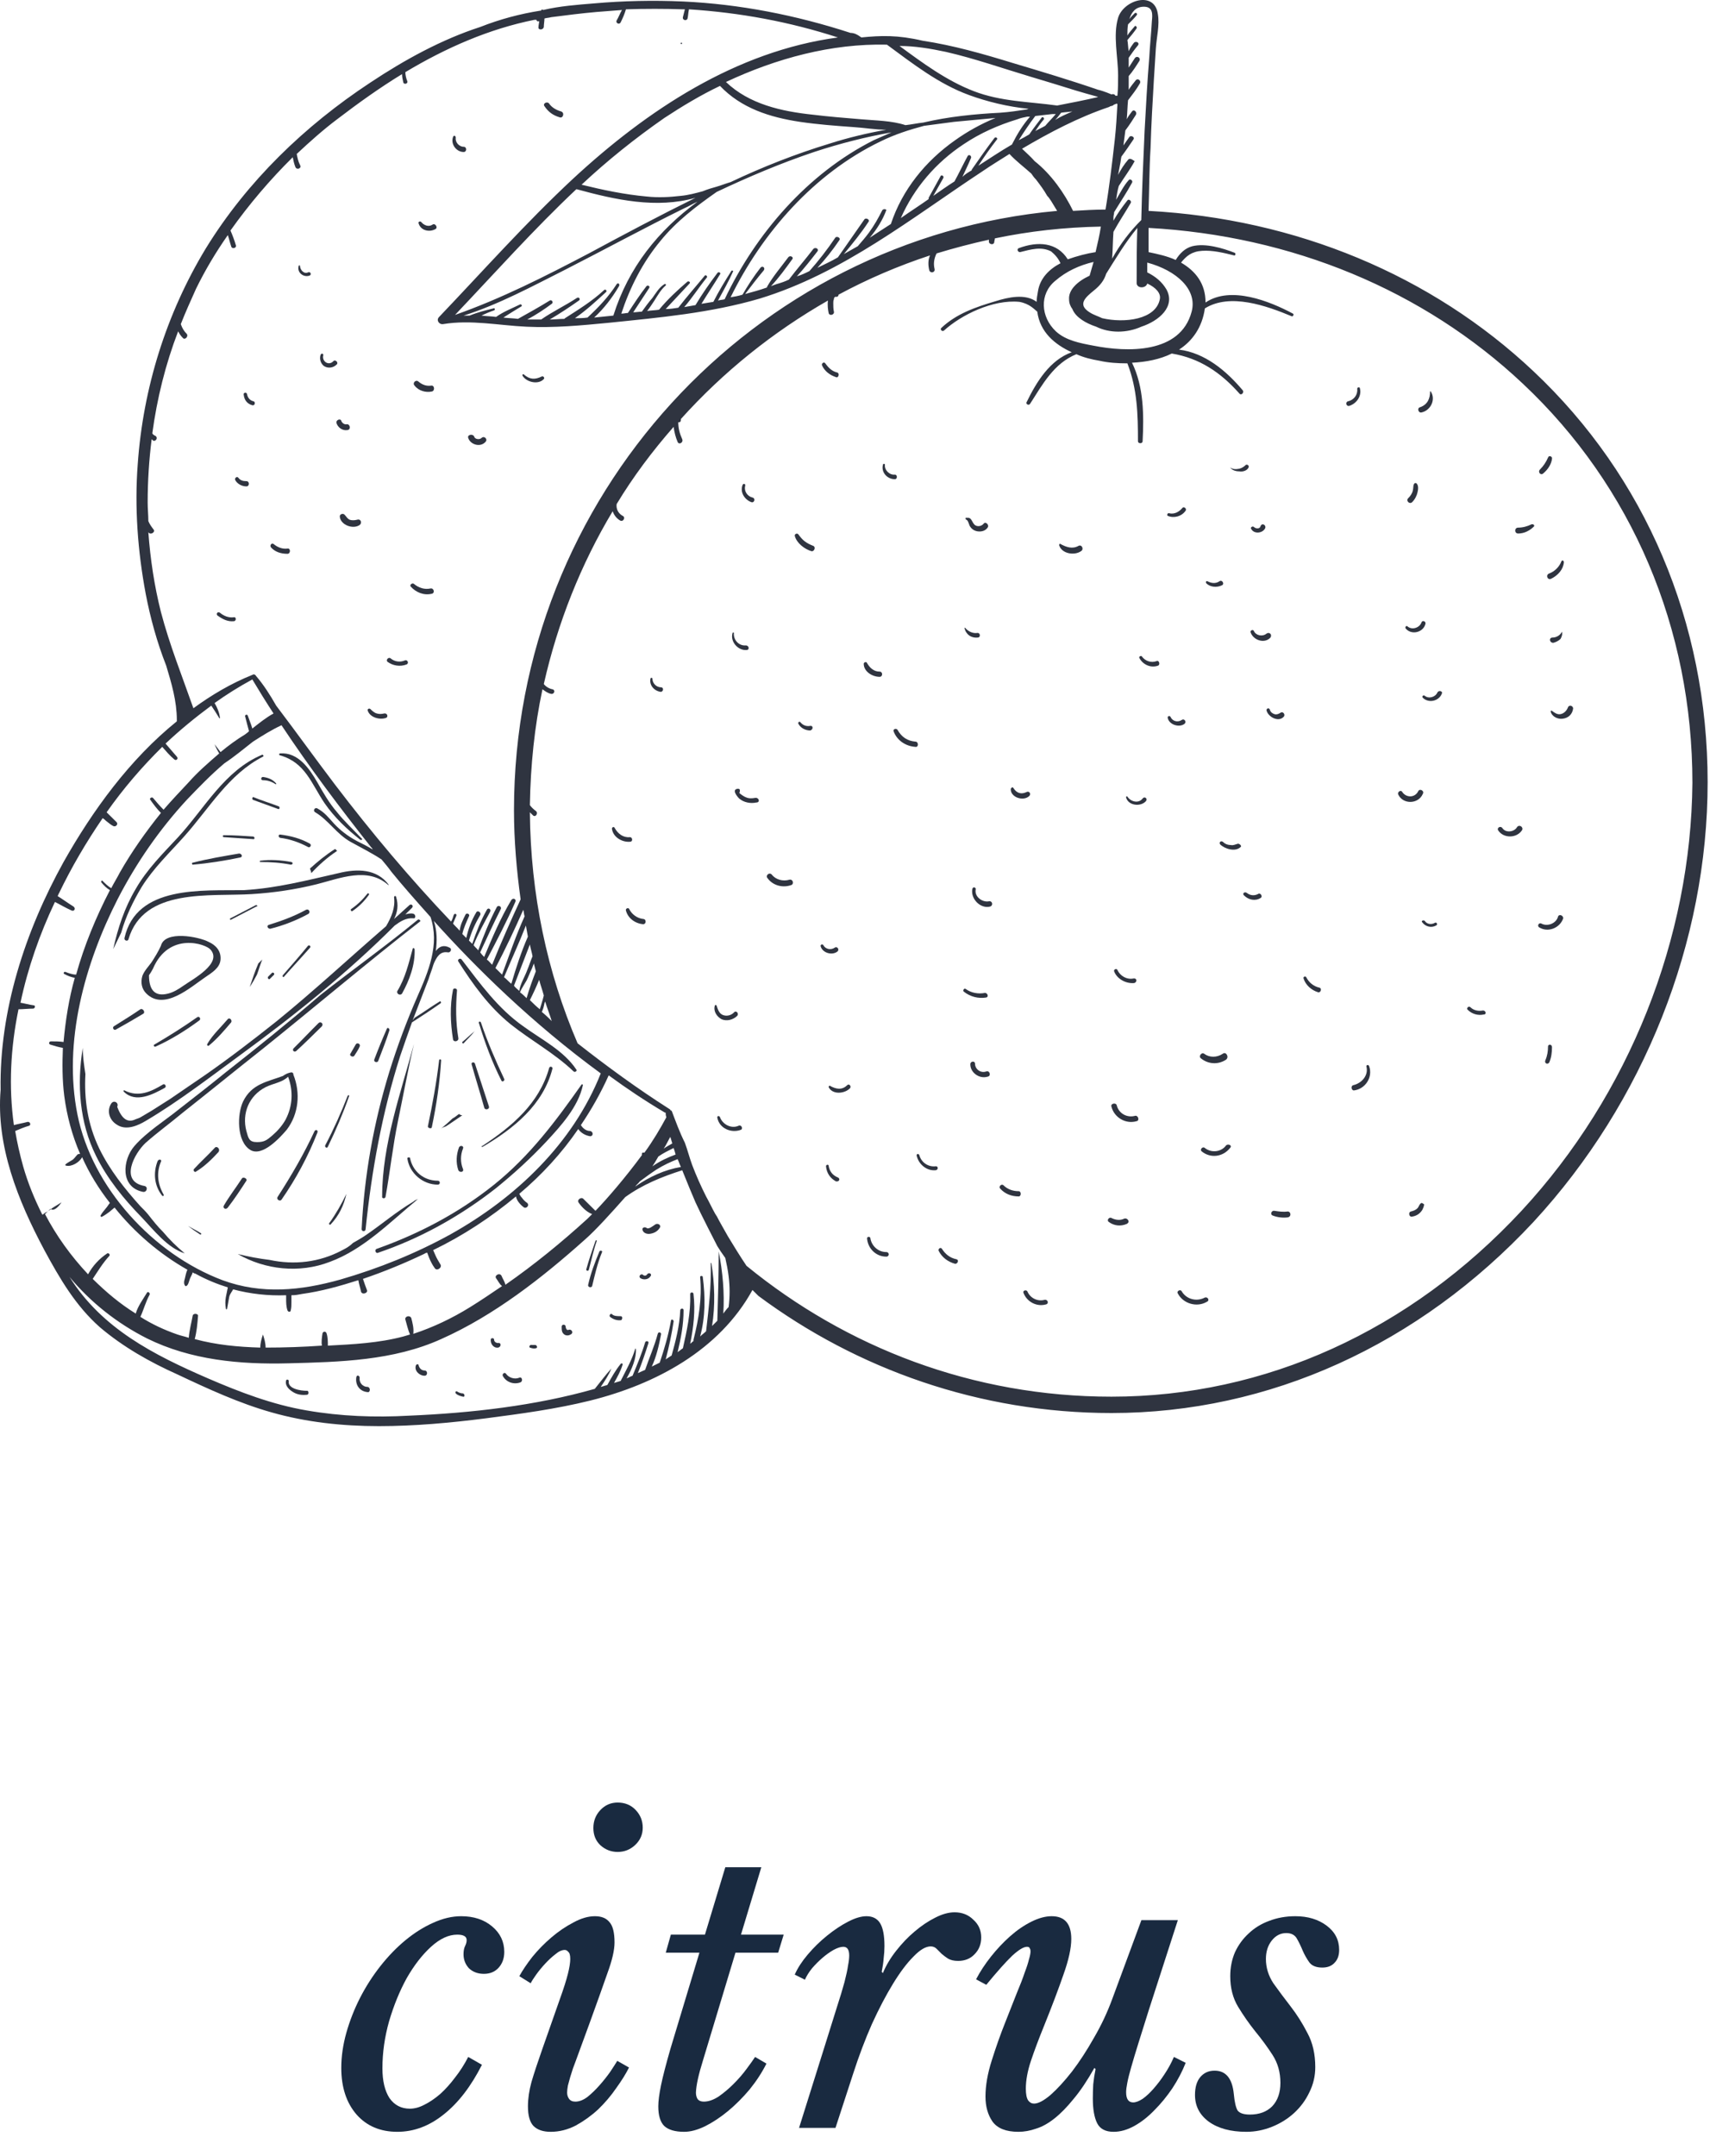 <?xml version="1.0" encoding="UTF-8"?> <svg xmlns="http://www.w3.org/2000/svg" width="62" height="77" viewBox="0 0 62 77" fill="none"> <path d="M17.222 73.746C16.83 74.521 16.373 75.113 15.85 75.524C15.337 75.935 14.786 76.14 14.198 76.14C13.592 76.14 13.106 75.935 12.742 75.524C12.378 75.104 12.196 74.549 12.196 73.858C12.196 73.447 12.257 73.027 12.378 72.598C12.5 72.169 12.663 71.753 12.868 71.352C13.074 70.951 13.316 70.573 13.596 70.218C13.876 69.863 14.175 69.555 14.492 69.294C14.81 69.033 15.136 68.827 15.472 68.678C15.818 68.519 16.154 68.44 16.48 68.44C16.928 68.44 17.297 68.561 17.586 68.804C17.876 69.047 18.02 69.35 18.02 69.714C18.02 69.947 17.95 70.139 17.81 70.288C17.68 70.428 17.507 70.498 17.292 70.498C17.078 70.498 16.9 70.433 16.76 70.302C16.63 70.162 16.564 69.994 16.564 69.798C16.564 69.677 16.583 69.579 16.62 69.504C16.658 69.429 16.676 69.359 16.676 69.294C16.676 69.163 16.564 69.098 16.34 69.098C16.032 69.098 15.72 69.243 15.402 69.532C15.085 69.821 14.796 70.195 14.534 70.652C14.282 71.109 14.072 71.623 13.904 72.192C13.746 72.752 13.666 73.312 13.666 73.872C13.666 74.32 13.75 74.675 13.918 74.936C14.096 75.188 14.338 75.314 14.646 75.314C14.814 75.314 14.987 75.267 15.164 75.174C15.351 75.081 15.538 74.955 15.724 74.796C15.911 74.628 16.088 74.432 16.256 74.208C16.434 73.984 16.592 73.737 16.732 73.466L17.222 73.746Z" fill="#192A40"></path> <path d="M20.014 71.38C20.145 71.016 20.238 70.722 20.294 70.498C20.35 70.274 20.378 70.097 20.378 69.966C20.378 69.835 20.355 69.751 20.308 69.714C20.271 69.667 20.229 69.644 20.182 69.644C20.079 69.644 19.967 69.695 19.846 69.798C19.725 69.891 19.603 70.003 19.482 70.134C19.361 70.265 19.253 70.395 19.16 70.526C19.067 70.657 19.001 70.759 18.964 70.834L18.558 70.582C18.67 70.377 18.824 70.148 19.02 69.896C19.225 69.644 19.454 69.411 19.706 69.196C19.958 68.981 20.219 68.804 20.49 68.664C20.761 68.515 21.017 68.44 21.26 68.44C21.493 68.44 21.666 68.51 21.778 68.65C21.899 68.781 21.96 69.023 21.96 69.378C21.96 69.649 21.876 70.013 21.708 70.47C21.549 70.927 21.339 71.515 21.078 72.234L20.56 73.648C20.541 73.695 20.513 73.769 20.476 73.872C20.448 73.965 20.415 74.068 20.378 74.18C20.35 74.283 20.322 74.385 20.294 74.488C20.275 74.591 20.266 74.675 20.266 74.74C20.266 74.824 20.289 74.899 20.336 74.964C20.383 75.029 20.457 75.062 20.56 75.062C20.7 75.062 20.845 75.006 20.994 74.894C21.143 74.773 21.288 74.633 21.428 74.474C21.568 74.315 21.694 74.157 21.806 73.998C21.918 73.83 22.002 73.699 22.058 73.606L22.478 73.844C22.366 74.068 22.212 74.315 22.016 74.586C21.829 74.857 21.615 75.109 21.372 75.342C21.129 75.566 20.863 75.757 20.574 75.916C20.285 76.065 19.986 76.14 19.678 76.14C19.407 76.14 19.202 76.07 19.062 75.93C18.931 75.79 18.866 75.557 18.866 75.23C18.866 74.959 18.908 74.67 18.992 74.362C19.085 74.045 19.216 73.648 19.384 73.172L20.014 71.38ZM22.072 66.144C21.839 66.144 21.633 66.065 21.456 65.906C21.288 65.747 21.204 65.542 21.204 65.29C21.204 65.038 21.288 64.823 21.456 64.646C21.624 64.469 21.829 64.38 22.072 64.38C22.333 64.38 22.548 64.469 22.716 64.646C22.884 64.823 22.968 65.033 22.968 65.276C22.968 65.519 22.879 65.724 22.702 65.892C22.525 66.06 22.315 66.144 22.072 66.144Z" fill="#192A40"></path> <path d="M26.282 69.742L25.12 73.592C24.962 74.096 24.878 74.479 24.869 74.74C24.869 74.824 24.887 74.899 24.924 74.964C24.971 75.029 25.046 75.062 25.148 75.062C25.317 75.062 25.494 75.001 25.68 74.88C25.867 74.749 26.044 74.6 26.212 74.432C26.39 74.255 26.544 74.077 26.674 73.9C26.814 73.713 26.917 73.569 26.983 73.466L27.389 73.704C27.23 74.021 27.029 74.329 26.787 74.628C26.544 74.917 26.287 75.174 26.017 75.398C25.746 75.622 25.471 75.804 25.191 75.944C24.92 76.075 24.672 76.14 24.448 76.14C24.122 76.14 23.884 76.07 23.735 75.93C23.595 75.79 23.524 75.557 23.524 75.23C23.524 75.043 23.557 74.791 23.622 74.474C23.688 74.157 23.8 73.723 23.959 73.172L24.994 69.742H23.791L23.973 69.098H25.191L25.919 66.69H27.206L26.479 69.098H28.005L27.808 69.742H26.282Z" fill="#192A40"></path> <path d="M28.4 70.526C28.502 70.293 28.656 70.055 28.862 69.812C29.076 69.56 29.305 69.336 29.548 69.14C29.8 68.935 30.052 68.767 30.304 68.636C30.556 68.505 30.775 68.44 30.962 68.44C31.186 68.44 31.349 68.524 31.452 68.692C31.554 68.86 31.606 69.131 31.606 69.504C31.606 69.653 31.596 69.798 31.578 69.938C31.568 70.078 31.545 70.241 31.508 70.428L31.55 70.47C31.662 70.199 31.82 69.933 32.026 69.672C32.231 69.411 32.45 69.182 32.684 68.986C32.926 68.781 33.169 68.617 33.412 68.496C33.664 68.365 33.897 68.3 34.112 68.3C34.382 68.3 34.606 68.389 34.784 68.566C34.97 68.734 35.064 68.944 35.064 69.196C35.064 69.439 34.984 69.639 34.826 69.798C34.676 69.957 34.48 70.036 34.238 70.036C34.088 70.036 33.967 70.008 33.874 69.952C33.79 69.896 33.715 69.84 33.65 69.784C33.584 69.719 33.524 69.658 33.468 69.602C33.412 69.546 33.342 69.518 33.258 69.518C33.08 69.518 32.875 69.639 32.642 69.882C32.408 70.115 32.166 70.437 31.914 70.848C31.662 71.259 31.41 71.739 31.158 72.29C30.915 72.841 30.691 73.433 30.486 74.068L29.856 76H28.554L29.464 73.102C29.641 72.542 29.786 72.08 29.898 71.716C30.019 71.343 30.112 71.035 30.178 70.792C30.243 70.54 30.285 70.344 30.304 70.204C30.332 70.064 30.346 69.943 30.346 69.84C30.346 69.635 30.276 69.532 30.136 69.532C30.042 69.532 29.926 69.569 29.786 69.644C29.655 69.719 29.524 69.812 29.394 69.924C29.263 70.036 29.137 70.162 29.016 70.302C28.904 70.442 28.82 70.577 28.764 70.708L28.4 70.526Z" fill="#192A40"></path> <path d="M36.952 75.132C37.102 75.132 37.298 75.029 37.54 74.824C37.783 74.609 38.04 74.329 38.31 73.984C38.581 73.629 38.842 73.228 39.094 72.78C39.356 72.332 39.575 71.865 39.752 71.38L40.788 68.58H42.09L41.054 71.786C40.905 72.253 40.779 72.654 40.676 72.99C40.574 73.317 40.49 73.597 40.424 73.83C40.359 74.054 40.312 74.241 40.284 74.39C40.256 74.53 40.242 74.642 40.242 74.726C40.242 74.969 40.326 75.09 40.494 75.09C40.588 75.09 40.7 75.048 40.83 74.964C40.961 74.871 41.092 74.749 41.222 74.6C41.362 74.441 41.493 74.269 41.614 74.082C41.745 73.886 41.857 73.681 41.95 73.466L42.37 73.676C42.249 73.984 42.09 74.287 41.894 74.586C41.698 74.875 41.484 75.137 41.25 75.37C41.026 75.603 40.788 75.79 40.536 75.93C40.284 76.07 40.037 76.14 39.794 76.14C39.505 76.14 39.309 76.037 39.206 75.832C39.104 75.627 39.052 75.333 39.052 74.95C39.052 74.791 39.057 74.623 39.066 74.446C39.085 74.259 39.113 74.077 39.15 73.9L39.108 73.858C38.856 74.306 38.609 74.675 38.366 74.964C38.133 75.253 37.904 75.487 37.68 75.664C37.456 75.841 37.237 75.963 37.022 76.028C36.808 76.103 36.598 76.14 36.392 76.14C35.954 76.14 35.646 76.019 35.468 75.776C35.3 75.533 35.216 75.235 35.216 74.88C35.216 74.488 35.291 74.059 35.44 73.592C35.59 73.116 35.748 72.668 35.916 72.248C36.084 71.828 36.224 71.473 36.336 71.184C36.458 70.895 36.551 70.652 36.616 70.456C36.691 70.26 36.742 70.101 36.77 69.98C36.808 69.859 36.826 69.761 36.826 69.686C36.826 69.649 36.817 69.616 36.798 69.588C36.789 69.551 36.756 69.532 36.7 69.532C36.579 69.532 36.402 69.639 36.168 69.854C35.944 70.069 35.636 70.414 35.244 70.89L34.88 70.694C35.02 70.423 35.198 70.153 35.412 69.882C35.627 69.611 35.856 69.369 36.098 69.154C36.341 68.939 36.593 68.767 36.854 68.636C37.116 68.505 37.358 68.44 37.582 68.44C38.049 68.44 38.282 68.711 38.282 69.252C38.282 69.579 38.189 70.003 38.002 70.526C37.825 71.039 37.592 71.655 37.302 72.374C37.116 72.831 36.962 73.242 36.84 73.606C36.719 73.97 36.658 74.301 36.658 74.6C36.658 74.796 36.686 74.936 36.742 75.02C36.798 75.095 36.868 75.132 36.952 75.132Z" fill="#192A40"></path> <path d="M43.963 70.582C43.963 70.274 44.019 69.989 44.131 69.728C44.252 69.467 44.416 69.243 44.621 69.056C44.826 68.86 45.069 68.711 45.349 68.608C45.638 68.496 45.951 68.44 46.287 68.44C46.735 68.44 47.108 68.552 47.407 68.776C47.706 69 47.855 69.289 47.855 69.644C47.855 69.84 47.799 69.994 47.687 70.106C47.584 70.218 47.44 70.274 47.253 70.274C47.038 70.274 46.884 70.213 46.791 70.092C46.698 69.961 46.618 69.821 46.553 69.672C46.488 69.513 46.418 69.369 46.343 69.238C46.268 69.107 46.142 69.042 45.965 69.042C45.76 69.042 45.587 69.131 45.447 69.308C45.307 69.485 45.237 69.705 45.237 69.966C45.237 70.274 45.326 70.563 45.503 70.834C45.69 71.095 45.895 71.371 46.119 71.66C46.343 71.949 46.544 72.267 46.721 72.612C46.908 72.957 47.001 73.363 47.001 73.83C47.001 74.147 46.931 74.446 46.791 74.726C46.66 75.006 46.478 75.253 46.245 75.468C46.021 75.673 45.76 75.837 45.461 75.958C45.162 76.079 44.854 76.14 44.537 76.14C43.977 76.14 43.529 76.019 43.193 75.776C42.866 75.533 42.703 75.216 42.703 74.824C42.703 74.553 42.764 74.343 42.885 74.194C43.016 74.035 43.188 73.956 43.403 73.956C43.804 73.956 44.033 74.231 44.089 74.782C44.117 75.081 44.164 75.281 44.229 75.384C44.304 75.477 44.448 75.524 44.663 75.524C44.999 75.524 45.265 75.426 45.461 75.23C45.657 75.025 45.755 74.745 45.755 74.39C45.755 74.017 45.662 73.685 45.475 73.396C45.288 73.107 45.083 72.827 44.859 72.556C44.635 72.276 44.43 71.982 44.243 71.674C44.056 71.366 43.963 71.002 43.963 70.582Z" fill="#192A40"></path> <path d="M34.535 18.564C34.606 18.588 34.63 18.775 34.677 18.821C34.724 18.892 34.795 18.938 34.866 18.962C35.008 19.008 35.198 18.985 35.292 18.845C35.363 18.751 35.221 18.611 35.15 18.705C35.056 18.821 34.866 18.821 34.795 18.705C34.724 18.611 34.701 18.471 34.559 18.494C34.488 18.471 34.488 18.541 34.535 18.564Z" fill="#2F3440"></path> <path d="M38.535 19.499C38.322 19.616 38.109 19.546 37.896 19.429C37.872 19.406 37.849 19.429 37.849 19.476C37.943 19.78 38.393 19.85 38.63 19.686C38.748 19.616 38.653 19.429 38.535 19.499Z" fill="#2F3440"></path> <path d="M42.37 18.237C42.417 18.167 42.299 18.073 42.251 18.144C42.133 18.284 41.967 18.377 41.778 18.331C41.73 18.307 41.683 18.401 41.73 18.424C41.944 18.518 42.228 18.448 42.37 18.237Z" fill="#2F3440"></path> <path d="M44.618 16.694C44.642 16.648 44.594 16.578 44.523 16.601C44.452 16.671 44.381 16.718 44.286 16.741C44.168 16.765 44.05 16.765 43.955 16.694C44.026 16.788 44.144 16.835 44.286 16.835C44.405 16.858 44.571 16.811 44.618 16.694Z" fill="#2F3440"></path> <path d="M45.21 18.868C45.258 18.751 45.092 18.658 45.044 18.798C45.021 18.892 44.879 18.892 44.808 18.821C44.76 18.775 44.666 18.845 44.713 18.892C44.808 19.078 45.115 19.055 45.21 18.868Z" fill="#2F3440"></path> <path d="M43.671 20.902C43.766 20.855 43.671 20.691 43.577 20.761C43.434 20.855 43.292 20.831 43.15 20.761C43.103 20.738 43.079 20.785 43.103 20.831C43.245 20.972 43.482 20.995 43.671 20.902Z" fill="#2F3440"></path> <path d="M45.258 22.631C45.116 22.748 44.879 22.701 44.808 22.538C44.784 22.468 44.666 22.514 44.69 22.584C44.784 22.865 45.187 23.005 45.4 22.771C45.471 22.655 45.352 22.561 45.258 22.631Z" fill="#2F3440"></path> <path d="M45.873 25.6C45.944 25.529 45.85 25.389 45.755 25.459C45.684 25.506 45.613 25.529 45.542 25.506C45.471 25.483 45.4 25.436 45.376 25.343C45.352 25.272 45.258 25.296 45.258 25.366C45.305 25.6 45.684 25.81 45.873 25.6Z" fill="#2F3440"></path> <path d="M41.328 23.613C41.139 23.683 40.926 23.613 40.807 23.449C40.784 23.402 40.689 23.449 40.713 23.496C40.831 23.73 41.115 23.87 41.376 23.776C41.47 23.753 41.423 23.566 41.328 23.613Z" fill="#2F3440"></path> <path d="M42.322 25.857C42.417 25.787 42.322 25.646 42.227 25.716C42.085 25.81 41.896 25.763 41.825 25.599C41.801 25.553 41.707 25.576 41.73 25.646C41.778 25.88 42.133 25.997 42.322 25.857Z" fill="#2F3440"></path> <path d="M40.831 28.521C40.689 28.708 40.405 28.638 40.287 28.451C40.263 28.428 40.239 28.451 40.239 28.474C40.31 28.778 40.76 28.825 40.949 28.615C41.02 28.521 40.902 28.428 40.831 28.521Z" fill="#2F3440"></path> <path d="M44.239 30.134C44.145 30.157 44.074 30.204 43.979 30.181C43.861 30.181 43.766 30.134 43.695 30.064C43.624 30.017 43.553 30.087 43.6 30.157C43.766 30.321 44.145 30.438 44.334 30.251C44.381 30.227 44.31 30.134 44.239 30.134Z" fill="#2F3440"></path> <path d="M44.95 31.934C44.808 32.004 44.666 31.98 44.548 31.887C44.477 31.84 44.382 31.91 44.453 31.98C44.619 32.144 44.855 32.191 45.045 32.074C45.139 32.027 45.045 31.864 44.95 31.934Z" fill="#2F3440"></path> <path d="M31.978 17.115C32.073 17.115 32.073 16.952 31.978 16.952C31.789 16.975 31.599 16.788 31.623 16.601C31.623 16.554 31.552 16.554 31.552 16.601C31.481 16.858 31.694 17.115 31.978 17.115Z" fill="#2F3440"></path> <path d="M26.842 17.933C26.96 17.98 27.007 17.793 26.889 17.77C26.7 17.723 26.581 17.536 26.629 17.349C26.652 17.279 26.558 17.255 26.534 17.326C26.439 17.583 26.605 17.84 26.842 17.933Z" fill="#2F3440"></path> <path d="M29.067 19.499C28.949 19.453 28.854 19.406 28.759 19.336C28.665 19.265 28.593 19.172 28.523 19.078C28.475 19.032 28.381 19.078 28.404 19.149C28.475 19.406 28.759 19.616 28.996 19.686C29.091 19.71 29.162 19.546 29.067 19.499Z" fill="#2F3440"></path> <path d="M31.433 23.987C31.22 23.987 31.078 23.847 30.984 23.683C30.96 23.613 30.865 23.66 30.865 23.706C30.865 23.987 31.173 24.174 31.433 24.174C31.552 24.174 31.552 23.987 31.433 23.987Z" fill="#2F3440"></path> <path d="M32.712 26.488C32.428 26.464 32.215 26.324 32.073 26.067C32.026 25.997 31.907 26.044 31.931 26.114C32.049 26.441 32.357 26.651 32.712 26.675C32.83 26.698 32.83 26.488 32.712 26.488Z" fill="#2F3440"></path> <path d="M34.937 22.771C35.056 22.771 35.032 22.584 34.914 22.608C34.748 22.631 34.582 22.538 34.487 22.421H34.464C34.511 22.655 34.701 22.795 34.937 22.771Z" fill="#2F3440"></path> <path d="M26.676 23.216C26.794 23.216 26.77 23.052 26.652 23.052C26.392 23.075 26.202 22.842 26.226 22.608C26.226 22.584 26.179 22.584 26.179 22.608C26.084 22.912 26.368 23.239 26.676 23.216Z" fill="#2F3440"></path> <path d="M23.622 24.548C23.457 24.548 23.315 24.407 23.315 24.244C23.315 24.197 23.244 24.197 23.244 24.244C23.196 24.478 23.386 24.688 23.622 24.711C23.717 24.688 23.717 24.548 23.622 24.548Z" fill="#2F3440"></path> <path d="M26.983 28.498C26.865 28.521 26.746 28.521 26.652 28.474C26.628 28.474 26.439 28.358 26.415 28.311C26.439 28.288 26.439 28.288 26.439 28.241C26.439 28.241 26.439 28.241 26.439 28.217C26.439 28.194 26.415 28.171 26.367 28.171C26.131 28.194 26.344 28.451 26.415 28.521C26.581 28.662 26.817 28.708 27.03 28.662C27.172 28.662 27.125 28.474 26.983 28.498Z" fill="#2F3440"></path> <path d="M28.948 25.927C28.806 25.95 28.688 25.903 28.593 25.787C28.57 25.763 28.523 25.787 28.523 25.833C28.593 25.997 28.783 26.09 28.948 26.09C29.067 26.067 29.067 25.903 28.948 25.927Z" fill="#2F3440"></path> <path d="M22.51 29.9C22.273 29.924 22.084 29.783 21.966 29.573C21.942 29.503 21.847 29.55 21.871 29.62C21.918 29.9 22.226 30.087 22.51 30.064C22.628 30.064 22.605 29.9 22.51 29.9Z" fill="#2F3440"></path> <path d="M22.983 32.822C22.77 32.798 22.58 32.658 22.486 32.471C22.462 32.401 22.344 32.448 22.367 32.518C22.438 32.798 22.699 32.985 22.983 33.009C23.101 33.009 23.101 32.822 22.983 32.822Z" fill="#2F3440"></path> <path d="M25.776 36.398C25.966 36.491 26.203 36.421 26.345 36.281C26.416 36.188 26.297 36.071 26.226 36.164C26.132 36.258 25.99 36.304 25.848 36.258C25.706 36.211 25.658 36.071 25.611 35.93C25.611 35.884 25.54 35.884 25.54 35.93C25.492 36.117 25.611 36.304 25.776 36.398Z" fill="#2F3440"></path> <path d="M29.919 33.99C30.014 33.92 29.919 33.78 29.824 33.85C29.682 33.944 29.493 33.897 29.422 33.757C29.398 33.71 29.303 33.733 29.327 33.803C29.398 34.037 29.729 34.131 29.919 33.99Z" fill="#2F3440"></path> <path d="M30.274 38.759C30.085 38.946 29.872 38.899 29.659 38.782C29.635 38.759 29.611 38.805 29.611 38.829C29.753 39.109 30.179 39.062 30.369 38.875C30.44 38.805 30.345 38.688 30.274 38.759Z" fill="#2F3440"></path> <path d="M26.392 40.208C26.132 40.325 25.824 40.161 25.729 39.904C25.706 39.834 25.611 39.857 25.635 39.927C25.706 40.301 26.132 40.488 26.487 40.348C26.558 40.301 26.487 40.161 26.392 40.208Z" fill="#2F3440"></path> <path d="M35.339 32.191C35.102 32.237 34.818 32.027 34.866 31.77C34.889 31.7 34.771 31.653 34.747 31.747C34.676 32.097 35.032 32.471 35.386 32.378C35.505 32.331 35.458 32.167 35.339 32.191Z" fill="#2F3440"></path> <path d="M36.688 28.287C36.499 28.381 36.333 28.334 36.215 28.147C36.191 28.1 36.144 28.124 36.12 28.171C36.096 28.474 36.57 28.638 36.783 28.428C36.854 28.358 36.783 28.241 36.688 28.287Z" fill="#2F3440"></path> <path d="M50.843 28.358C50.914 28.241 50.725 28.147 50.678 28.264C50.559 28.498 50.252 28.498 50.11 28.288C50.062 28.194 49.92 28.288 49.968 28.381C50.133 28.732 50.678 28.732 50.843 28.358Z" fill="#2F3440"></path> <path d="M51.364 24.735C51.294 24.898 51.057 24.968 50.915 24.852C50.867 24.805 50.796 24.875 50.844 24.922C51.057 25.132 51.435 25.039 51.53 24.758C51.554 24.688 51.412 24.641 51.364 24.735Z" fill="#2F3440"></path> <path d="M50.938 22.281C50.962 22.187 50.82 22.14 50.796 22.234C50.725 22.421 50.465 22.514 50.299 22.374C50.252 22.327 50.204 22.397 50.228 22.444C50.441 22.701 50.867 22.584 50.938 22.281Z" fill="#2F3440"></path> <path d="M50.465 17.933C50.56 17.84 50.631 17.7 50.655 17.583C50.678 17.489 50.702 17.326 50.607 17.255C50.584 17.255 50.56 17.255 50.56 17.255C50.489 17.302 50.513 17.419 50.489 17.512C50.465 17.629 50.394 17.723 50.323 17.793C50.228 17.886 50.371 18.027 50.465 17.933Z" fill="#2F3440"></path> <path d="M50.797 14.731C51.128 14.661 51.317 14.264 51.128 13.983C51.128 13.96 51.104 13.983 51.104 13.983C51.104 14.24 51.01 14.451 50.749 14.544C50.631 14.568 50.678 14.755 50.797 14.731Z" fill="#2F3440"></path> <path d="M48.595 13.866C48.595 13.82 48.5 13.82 48.5 13.89C48.524 14.1 48.382 14.287 48.169 14.334C48.074 14.357 48.098 14.521 48.216 14.497C48.5 14.404 48.666 14.123 48.595 13.866Z" fill="#2F3440"></path> <path d="M55.152 16.905C55.318 16.765 55.436 16.578 55.46 16.391C55.484 16.297 55.342 16.25 55.318 16.344C55.247 16.507 55.152 16.648 55.034 16.765C54.939 16.858 55.057 16.998 55.152 16.905Z" fill="#2F3440"></path> <path d="M54.725 18.728C54.583 18.798 54.418 18.845 54.252 18.845C54.11 18.845 54.11 19.055 54.252 19.055C54.347 19.055 54.465 19.032 54.56 18.985C54.654 18.938 54.725 18.892 54.797 18.821C54.867 18.775 54.797 18.704 54.725 18.728Z" fill="#2F3440"></path> <path d="M55.435 20.668C55.672 20.551 55.862 20.341 55.885 20.084C55.885 20.013 55.814 19.99 55.791 20.06C55.72 20.247 55.554 20.411 55.364 20.481C55.222 20.528 55.294 20.738 55.435 20.668Z" fill="#2F3440"></path> <path d="M55.815 22.561C55.767 22.678 55.625 22.771 55.483 22.771C55.341 22.771 55.365 22.959 55.507 22.959C55.602 22.935 55.696 22.888 55.767 22.818C55.815 22.725 55.838 22.655 55.815 22.561C55.815 22.538 55.815 22.538 55.815 22.561Z" fill="#2F3440"></path> <path d="M56.028 25.272C55.98 25.389 55.886 25.483 55.767 25.506C55.649 25.529 55.554 25.459 55.459 25.389C55.436 25.366 55.412 25.389 55.412 25.413C55.459 25.6 55.672 25.693 55.838 25.67C56.051 25.646 56.193 25.506 56.217 25.296C56.193 25.179 56.051 25.179 56.028 25.272Z" fill="#2F3440"></path> <path d="M54.206 29.55C54.111 29.713 53.803 29.76 53.685 29.573C53.614 29.48 53.472 29.573 53.543 29.666C53.732 29.947 54.206 29.947 54.395 29.643C54.442 29.526 54.277 29.433 54.206 29.55Z" fill="#2F3440"></path> <path d="M51.27 32.962C51.152 33.032 50.986 33.009 50.915 32.892C50.868 32.845 50.773 32.892 50.821 32.939C50.939 33.102 51.152 33.149 51.318 33.056C51.389 33.032 51.341 32.915 51.27 32.962Z" fill="#2F3440"></path> <path d="M47.151 35.276C46.938 35.229 46.772 35.089 46.678 34.902C46.654 34.855 46.559 34.879 46.583 34.949C46.654 35.182 46.867 35.37 47.104 35.44C47.198 35.463 47.246 35.299 47.151 35.276Z" fill="#2F3440"></path> <path d="M52.975 36.094C52.833 36.117 52.667 36.094 52.548 35.977C52.477 35.907 52.383 36.024 52.454 36.071C52.596 36.211 52.809 36.281 53.022 36.234C53.14 36.234 53.093 36.071 52.975 36.094Z" fill="#2F3440"></path> <path d="M55.672 32.752C55.601 32.986 55.294 33.102 55.081 32.986C54.986 32.939 54.915 33.079 55.01 33.126C55.317 33.313 55.743 33.149 55.862 32.798C55.862 32.682 55.696 32.635 55.672 32.752Z" fill="#2F3440"></path> <path d="M40.523 35.112C40.641 35.089 40.641 34.925 40.499 34.949C40.262 34.995 40.026 34.855 39.931 34.645C39.907 34.575 39.789 34.621 39.813 34.692C39.907 34.949 40.215 35.136 40.523 35.112Z" fill="#2F3440"></path> <path d="M35.244 38.268C35.055 38.338 34.842 38.198 34.842 37.987C34.842 37.894 34.7 37.894 34.676 37.987C34.652 38.291 34.984 38.548 35.291 38.455C35.434 38.431 35.362 38.221 35.244 38.268Z" fill="#2F3440"></path> <path d="M35.244 35.627C35.339 35.603 35.292 35.463 35.197 35.463C34.96 35.51 34.7 35.463 34.511 35.323C34.463 35.276 34.392 35.37 34.439 35.416C34.676 35.603 34.96 35.673 35.244 35.627Z" fill="#2F3440"></path> <path d="M40.547 39.857C40.263 39.927 39.979 39.764 39.908 39.483C39.885 39.366 39.671 39.413 39.719 39.53C39.813 39.904 40.216 40.161 40.618 40.044C40.737 40.021 40.666 39.81 40.547 39.857Z" fill="#2F3440"></path> <path d="M43.813 37.847C43.932 37.754 43.813 37.543 43.695 37.637C43.482 37.777 43.221 37.777 43.032 37.637C42.937 37.567 42.819 37.73 42.914 37.8C43.174 38.011 43.529 38.034 43.813 37.847Z" fill="#2F3440"></path> <path d="M33.421 41.657C33.161 41.68 32.924 41.517 32.853 41.26C32.83 41.189 32.735 41.213 32.759 41.283C32.83 41.587 33.114 41.821 33.421 41.797C33.54 41.797 33.54 41.633 33.421 41.657Z" fill="#2F3440"></path> <path d="M29.943 42.054C29.753 41.984 29.635 41.821 29.611 41.633C29.611 41.587 29.517 41.587 29.517 41.657C29.54 41.891 29.659 42.078 29.872 42.194C29.99 42.218 30.037 42.101 29.943 42.054Z" fill="#2F3440"></path> <path d="M31.671 44.719C31.387 44.719 31.15 44.508 31.103 44.228C31.103 44.158 30.984 44.158 30.984 44.228C31.008 44.578 31.292 44.882 31.671 44.882C31.789 44.882 31.789 44.719 31.671 44.719Z" fill="#2F3440"></path> <path d="M34.18 44.976C33.943 44.929 33.778 44.789 33.659 44.602C33.612 44.532 33.517 44.602 33.541 44.672C33.659 44.906 33.872 45.069 34.133 45.139C34.227 45.139 34.275 44.999 34.18 44.976Z" fill="#2F3440"></path> <path d="M36.404 42.545C36.191 42.545 36.002 42.475 35.86 42.335C35.789 42.265 35.671 42.382 35.742 42.452C35.907 42.639 36.144 42.732 36.404 42.732C36.499 42.732 36.499 42.545 36.404 42.545Z" fill="#2F3440"></path> <path d="M37.328 46.425C37.068 46.495 36.807 46.355 36.712 46.121C36.665 46.051 36.547 46.098 36.571 46.168C36.689 46.495 37.044 46.682 37.375 46.589C37.494 46.565 37.446 46.402 37.328 46.425Z" fill="#2F3440"></path> <path d="M40.169 43.527C40.026 43.597 39.861 43.573 39.719 43.503C39.648 43.456 39.529 43.573 39.624 43.644C39.813 43.784 40.05 43.807 40.263 43.714C40.405 43.644 40.287 43.48 40.169 43.527Z" fill="#2F3440"></path> <path d="M43.814 40.909C43.648 41.143 43.293 41.19 43.056 41.002C42.985 40.932 42.867 41.049 42.938 41.119C43.246 41.376 43.695 41.33 43.956 41.002C44.05 40.909 43.885 40.839 43.814 40.909Z" fill="#2F3440"></path> <path d="M46.015 43.27C45.849 43.293 45.707 43.27 45.541 43.246C45.447 43.223 45.376 43.363 45.471 43.41C45.636 43.48 45.849 43.503 46.015 43.48C46.157 43.457 46.133 43.27 46.015 43.27Z" fill="#2F3440"></path> <path d="M43.032 46.355C42.748 46.495 42.393 46.402 42.228 46.121C42.18 46.028 42.038 46.121 42.086 46.191C42.275 46.565 42.772 46.706 43.127 46.495C43.246 46.448 43.151 46.285 43.032 46.355Z" fill="#2F3440"></path> <path d="M48.831 38.104C48.903 38.408 48.666 38.688 48.358 38.759C48.263 38.782 48.287 38.946 48.382 38.946C48.784 38.899 49.068 38.478 48.926 38.081C48.903 38.011 48.808 38.034 48.831 38.104Z" fill="#2F3440"></path> <path d="M50.796 42.966C50.725 42.989 50.702 43.106 50.654 43.153C50.583 43.223 50.512 43.246 50.418 43.27C50.323 43.293 50.347 43.456 50.441 43.456C50.607 43.433 50.725 43.363 50.82 43.223C50.844 43.176 50.891 43.083 50.891 43.012C50.867 43.012 50.844 42.966 50.796 42.966Z" fill="#2F3440"></path> <path d="M55.318 37.38C55.318 37.543 55.294 37.707 55.223 37.87C55.176 37.987 55.318 38.034 55.365 37.941C55.436 37.777 55.46 37.59 55.46 37.403C55.46 37.286 55.318 37.286 55.318 37.38Z" fill="#2F3440"></path> <path d="M29.871 13.469C29.966 13.516 30.013 13.329 29.918 13.305C29.729 13.259 29.611 13.142 29.492 12.978C29.445 12.908 29.35 12.978 29.374 13.048C29.468 13.259 29.658 13.399 29.871 13.469Z" fill="#2F3440"></path> <path d="M28.215 31.419C27.978 31.49 27.718 31.419 27.576 31.233C27.481 31.139 27.339 31.279 27.434 31.373C27.623 31.63 27.978 31.723 28.286 31.607C28.38 31.56 28.333 31.396 28.215 31.419Z" fill="#2F3440"></path> <path d="M21.042 45.35C21.137 44.999 21.208 44.649 21.326 44.321C21.326 44.298 21.302 44.275 21.279 44.321C21.16 44.672 21.042 44.999 20.947 45.35C20.947 45.373 21.018 45.42 21.042 45.35Z" fill="#2F3440"></path> <path d="M21.421 44.695C21.255 45.093 21.113 45.467 21.018 45.887C20.995 45.981 21.137 46.004 21.16 45.934C21.255 45.537 21.35 45.116 21.515 44.719C21.539 44.672 21.444 44.649 21.421 44.695Z" fill="#2F3440"></path> <path d="M20.308 47.5C20.237 47.523 20.213 47.407 20.213 47.383C20.213 47.29 20.071 47.29 20.071 47.383C20.071 47.5 20.071 47.594 20.166 47.664C20.237 47.711 20.332 47.711 20.426 47.64C20.497 47.57 20.403 47.453 20.308 47.5Z" fill="#2F3440"></path> <path d="M22.178 47.009C22.06 47.009 21.942 47.009 21.871 46.939C21.823 46.892 21.753 46.986 21.8 47.033C21.918 47.126 22.06 47.173 22.202 47.15C22.25 47.103 22.25 47.009 22.178 47.009Z" fill="#2F3440"></path> <path d="M23.125 45.514C23.102 45.56 23.031 45.584 22.983 45.537C22.912 45.467 22.794 45.584 22.889 45.654C23.007 45.724 23.173 45.7 23.244 45.584C23.315 45.514 23.197 45.42 23.125 45.514Z" fill="#2F3440"></path> <path d="M17.799 47.968C17.729 47.968 17.657 47.921 17.657 47.851C17.657 47.781 17.563 47.781 17.539 47.827C17.515 47.991 17.634 48.155 17.799 48.131C17.918 48.108 17.918 47.944 17.799 47.968Z" fill="#2F3440"></path> <path d="M18.556 49.206C18.391 49.276 18.178 49.206 18.083 49.066C18.036 48.996 17.941 49.066 17.965 49.136C18.083 49.37 18.367 49.464 18.604 49.37C18.698 49.323 18.651 49.16 18.556 49.206Z" fill="#2F3440"></path> <path d="M19.124 48.038C19.077 48.038 19.053 48.038 19.006 48.038C18.935 48.014 18.888 48.108 18.935 48.131C19.006 48.154 19.077 48.178 19.148 48.154C19.219 48.154 19.195 48.038 19.124 48.038Z" fill="#2F3440"></path> <path d="M15.172 48.949C15.053 48.949 14.982 48.856 14.959 48.762C14.959 48.715 14.888 48.715 14.864 48.762C14.793 48.949 14.982 49.136 15.172 49.136C15.29 49.136 15.29 48.949 15.172 48.949Z" fill="#2F3440"></path> <path d="M13.136 49.534C12.947 49.534 12.828 49.37 12.852 49.206C12.852 49.136 12.757 49.09 12.734 49.183C12.686 49.463 12.852 49.697 13.136 49.721C13.231 49.744 13.254 49.557 13.136 49.534Z" fill="#2F3440"></path> <path d="M16.545 49.767C16.474 49.767 16.403 49.744 16.332 49.697C16.285 49.674 16.261 49.721 16.285 49.767C16.356 49.837 16.45 49.861 16.545 49.884C16.616 49.907 16.616 49.791 16.545 49.767Z" fill="#2F3440"></path> <path d="M10.958 49.674C10.745 49.674 10.272 49.604 10.319 49.323C10.319 49.276 10.248 49.253 10.225 49.3C10.177 49.464 10.296 49.604 10.438 49.697C10.603 49.814 10.793 49.837 10.982 49.814C11.053 49.791 11.029 49.651 10.958 49.674Z" fill="#2F3440"></path> <path d="M23.41 43.737C23.338 43.784 23.173 43.924 23.102 43.854C23.031 43.807 22.936 43.854 22.96 43.924C22.983 44.041 23.125 44.088 23.244 44.064C23.386 44.041 23.504 43.971 23.575 43.854C23.646 43.76 23.504 43.667 23.41 43.737Z" fill="#2F3440"></path> <path d="M17.657 42.311C16.403 43.316 14.983 44.064 13.468 44.602C13.373 44.625 13.42 44.789 13.515 44.742C15.03 44.228 16.45 43.433 17.705 42.452C18.344 41.937 18.959 41.376 19.527 40.769C20.048 40.208 20.664 39.53 20.829 38.759C20.829 38.735 20.806 38.712 20.782 38.735C19.859 40.044 18.936 41.283 17.657 42.311Z" fill="#2F3440"></path> <path d="M5.064 31.677C5.49 30.999 6.058 30.461 6.579 29.877C7.478 28.872 8.165 27.656 9.396 27.025C9.443 27.002 9.396 26.955 9.372 26.955C8.023 27.516 7.312 28.872 6.366 29.9C5.821 30.485 5.253 31.046 4.851 31.747C4.448 32.425 4.212 33.149 4.046 33.897C4.141 33.71 4.235 33.5 4.33 33.313C4.496 32.728 4.756 32.191 5.064 31.677Z" fill="#2F3440"></path> <path d="M5.822 43.994C5.632 43.807 5.466 43.597 5.301 43.386C5.206 43.27 5.111 43.176 5.017 43.083C4.449 42.452 3.928 41.797 3.549 41.026C3.123 40.138 3.005 39.249 3.052 38.361C3.005 38.057 2.957 37.73 2.957 37.426C2.744 38.735 2.839 40.091 3.431 41.283C3.833 42.101 4.425 42.826 5.064 43.48C5.466 43.901 5.987 44.578 6.603 44.766C6.319 44.532 6.058 44.275 5.822 43.994Z" fill="#2F3440"></path> <path d="M11.123 31.186C11.384 30.905 11.692 30.625 12.047 30.391C12.023 30.368 11.999 30.344 11.976 30.321C11.644 30.531 11.36 30.765 11.076 31.022C11.1 31.092 11.123 31.139 11.123 31.186Z" fill="#2F3440"></path> <path d="M9.183 34.809C9.254 34.622 9.302 34.435 9.373 34.271C9.325 34.318 9.278 34.364 9.231 34.411C9.112 34.692 9.018 34.972 8.923 35.253C9.018 35.112 9.112 34.949 9.183 34.809Z" fill="#2F3440"></path> <path d="M12.236 44.649C11.408 45.093 10.508 45.186 9.632 44.999C9.254 44.953 8.875 44.882 8.496 44.789C9.467 45.35 10.697 45.49 11.786 45.069C12.994 44.625 13.94 43.644 14.935 42.826C14.887 42.849 14.816 42.872 14.769 42.919C14.177 43.27 13.656 43.714 13.112 44.088C12.946 44.205 12.78 44.298 12.615 44.392C12.496 44.508 12.378 44.578 12.236 44.649Z" fill="#2F3440"></path> <path d="M17.255 40.956C18.367 40.301 19.409 39.46 19.74 38.174C19.764 38.104 19.645 38.057 19.622 38.151C19.267 39.413 18.296 40.231 17.231 40.932C17.183 40.932 17.207 40.979 17.255 40.956Z" fill="#2F3440"></path> <path d="M54.797 13.259C51.151 9.823 46.299 7.813 41.044 7.532C41.068 6.784 41.068 6.036 41.115 5.288C41.139 4.47 41.186 3.652 41.233 2.858C41.257 2.484 41.281 2.11 41.304 1.736C41.328 1.338 41.446 0.894 41.375 0.497C41.257 -0.345 40.145 0.006 39.955 0.637C39.766 1.268 39.955 2.04 39.955 2.694C39.955 2.928 39.955 3.161 39.931 3.419C39.908 3.419 39.884 3.419 39.861 3.419C39.837 3.372 39.789 3.348 39.718 3.372C39.505 3.278 39.269 3.208 39.245 3.208C38.227 2.858 37.209 2.554 36.191 2.25C35.126 1.923 34.061 1.619 32.972 1.455C32.073 1.245 31.481 1.268 30.771 1.338C30.771 1.338 30.771 1.315 30.747 1.315C30.652 1.245 30.534 1.175 30.392 1.175C28.451 0.544 26.439 0.146 24.403 0.053C23.338 0.006 22.273 0.029 21.208 0.123C20.64 0.17 20.001 0.216 19.409 0.357C19.385 0.333 19.338 0.333 19.338 0.38H19.314C18.58 0.497 17.87 0.684 17.16 0.964C15.787 1.408 14.462 2.133 13.231 2.951C10.887 4.494 8.828 6.48 7.36 8.864C5.94 11.202 5.112 13.866 4.922 16.578C4.804 18.12 4.922 19.686 5.206 21.205C5.372 22.07 5.609 22.935 5.94 23.776C6.129 24.407 6.319 25.039 6.319 25.716C6.319 25.74 6.319 25.74 6.319 25.763C4.638 27.119 3.313 28.942 2.271 30.788C0.898 33.266 -0.025 36.094 0.022 38.922C-0.143 40.932 0.638 42.872 1.585 44.649C2.129 45.654 2.697 46.635 3.573 47.407C4.401 48.108 5.348 48.645 6.342 49.09C7.431 49.604 8.544 50.118 9.704 50.445C10.935 50.796 12.236 50.936 13.538 50.936C14.817 50.936 16.095 50.819 17.373 50.656C18.628 50.492 19.858 50.328 21.089 50.024C23.433 49.44 25.705 48.225 26.889 46.074C26.96 46.145 27.031 46.215 27.102 46.285C30.629 48.903 35.008 50.468 39.718 50.468C45.352 50.468 50.702 48.038 54.797 43.644C58.75 39.366 61.022 33.64 61.022 27.937C61.022 22.234 58.797 17.022 54.797 13.259ZM40.31 5.709C40.168 5.873 40.05 6.06 39.955 6.247C39.979 6.13 40.002 5.99 40.026 5.873C40.05 5.779 40.05 5.686 40.074 5.592C40.215 5.405 40.358 5.195 40.5 4.985C40.571 4.891 40.405 4.821 40.358 4.891C40.287 4.985 40.215 5.101 40.145 5.195C40.168 5.008 40.192 4.821 40.215 4.657C40.358 4.47 40.476 4.283 40.594 4.096C40.642 4.003 40.523 3.886 40.452 3.979C40.381 4.073 40.31 4.166 40.263 4.26C40.287 4.026 40.287 3.816 40.31 3.582C40.452 3.395 40.618 3.185 40.736 2.974C40.784 2.881 40.665 2.787 40.594 2.858C40.5 2.974 40.405 3.091 40.334 3.208C40.334 3.045 40.334 2.881 40.334 2.717C40.476 2.554 40.594 2.367 40.713 2.18C40.784 2.063 40.618 1.969 40.547 2.086C40.476 2.203 40.405 2.297 40.334 2.414C40.334 2.32 40.334 2.203 40.334 2.11C40.334 2.086 40.334 2.086 40.334 2.063C40.429 1.923 40.547 1.759 40.665 1.619C40.736 1.525 40.594 1.455 40.523 1.525C40.452 1.619 40.381 1.712 40.334 1.829C40.31 1.689 40.31 1.549 40.287 1.432C40.405 1.292 40.523 1.151 40.618 1.011C40.642 0.964 40.571 0.894 40.547 0.941C40.452 1.058 40.358 1.151 40.287 1.268C40.287 1.128 40.287 1.011 40.31 0.871C40.405 0.777 40.523 0.661 40.618 0.544C40.665 0.497 40.594 0.427 40.547 0.474C40.476 0.544 40.405 0.614 40.358 0.684C40.429 0.45 40.571 0.24 40.878 0.24C41.21 0.24 41.186 0.52 41.162 0.754C41.139 1.198 41.091 1.619 41.068 2.063C40.997 2.928 40.949 3.816 40.902 4.681C40.855 5.732 40.807 6.808 40.784 7.859C40.381 8.257 40.026 8.724 39.742 9.238C39.766 8.911 39.766 8.584 39.789 8.28C39.979 7.93 40.215 7.579 40.405 7.252C40.452 7.182 40.334 7.088 40.287 7.158C40.121 7.369 39.931 7.626 39.789 7.883C39.789 7.836 39.789 7.789 39.789 7.766C39.789 7.696 39.813 7.649 39.813 7.579C40.026 7.228 40.263 6.878 40.452 6.527C40.5 6.457 40.381 6.364 40.334 6.434C40.145 6.644 40.026 6.901 39.884 7.135C39.908 6.971 39.931 6.808 39.979 6.644C40.168 6.34 40.381 6.06 40.547 5.756C40.5 5.732 40.381 5.616 40.31 5.709ZM40.997 10.127C41.304 10.267 41.494 10.477 41.446 10.688C41.304 11.412 40.192 11.552 39.387 11.365C39.245 11.295 39.079 11.248 38.937 11.155C38.488 10.875 38.795 10.617 39.079 10.384C39.316 10.197 39.458 10.01 39.529 9.776C39.884 9.215 40.215 8.654 40.642 8.14C40.618 8.794 40.618 9.425 40.618 10.08C40.594 10.314 40.949 10.314 40.997 10.127ZM38.937 9.846C38.488 10.056 38.18 10.36 38.203 10.688C38.203 10.828 38.251 10.945 38.322 11.038C38.44 11.342 38.819 11.552 39.174 11.669C39.647 11.903 40.263 11.903 40.784 11.669C41.423 11.459 42.014 10.945 41.683 10.337C41.517 10.056 41.281 9.87 40.997 9.729C40.997 9.612 40.997 9.496 40.997 9.379C42.038 9.659 42.796 10.337 42.583 11.132C42.18 12.651 40.263 12.581 39.079 12.347C38.582 12.254 38.085 12.16 37.73 11.833C37.186 11.319 37.138 10.501 37.706 10.033C38.109 9.683 38.582 9.472 39.079 9.355C39.032 9.519 38.985 9.683 38.937 9.846ZM39.766 3.769C39.789 3.769 39.789 3.746 39.789 3.746C39.837 3.722 39.861 3.722 39.908 3.699C39.908 3.699 39.908 3.699 39.931 3.722C39.908 4.143 39.884 4.564 39.837 4.985C39.742 5.826 39.647 6.644 39.505 7.485C39.127 7.485 38.724 7.509 38.346 7.532C38.038 6.901 37.564 6.223 36.973 5.756C36.831 5.592 36.665 5.452 36.523 5.312C37.517 4.727 38.535 4.19 39.647 3.816C39.647 3.793 39.718 3.793 39.766 3.769ZM36.168 5.148C36.168 5.148 36.168 5.172 36.144 5.172C35.742 5.405 35.363 5.662 34.961 5.919C35.174 5.592 35.387 5.288 35.623 4.985C35.671 4.938 35.576 4.868 35.529 4.938C35.245 5.312 34.984 5.686 34.724 6.06V6.083C34.605 6.153 34.487 6.223 34.392 6.317C34.487 6.106 34.605 5.873 34.7 5.639C34.724 5.569 34.629 5.499 34.582 5.569C34.416 5.873 34.274 6.177 34.108 6.48C33.848 6.644 33.588 6.831 33.351 6.995C33.469 6.784 33.588 6.574 33.706 6.364C33.753 6.293 33.635 6.223 33.611 6.293C33.469 6.551 33.327 6.808 33.185 7.065C33.185 7.088 33.185 7.111 33.185 7.111C32.854 7.345 32.523 7.556 32.191 7.789C32.664 6.714 33.446 5.803 34.44 5.148C35.032 4.751 35.671 4.47 36.357 4.26C36.475 4.213 36.594 4.19 36.712 4.166C36.736 4.166 36.783 4.166 36.807 4.166C36.547 4.47 36.357 4.774 36.168 5.148C36.168 5.125 36.168 5.125 36.168 5.125C36.168 5.125 36.168 5.125 36.168 5.148ZM31.528 7.509C31.386 7.789 31.244 8.046 31.055 8.304C30.936 8.467 30.794 8.631 30.652 8.794C30.487 8.888 30.321 8.981 30.155 9.075C30.463 8.701 30.771 8.327 31.031 7.93C31.102 7.836 30.936 7.766 30.889 7.836C30.581 8.28 30.25 8.748 29.942 9.192C29.706 9.332 29.445 9.449 29.209 9.566C29.493 9.262 29.753 8.935 29.99 8.584C30.061 8.491 29.895 8.42 29.848 8.491C29.564 8.911 29.256 9.309 28.924 9.683C28.782 9.753 28.64 9.823 28.475 9.87C28.735 9.589 28.972 9.285 29.209 8.981C29.28 8.888 29.137 8.818 29.067 8.888C28.782 9.262 28.475 9.612 28.191 9.986C28.049 10.056 27.907 10.103 27.741 10.15C27.67 10.173 27.623 10.197 27.552 10.22C27.836 9.916 28.072 9.589 28.309 9.262C28.38 9.192 28.238 9.098 28.167 9.192C27.907 9.542 27.623 9.87 27.41 10.243C27.41 10.243 27.41 10.243 27.41 10.267C27.149 10.36 26.889 10.431 26.628 10.501C26.841 10.22 27.055 9.94 27.291 9.659C27.362 9.566 27.244 9.472 27.173 9.566C26.936 9.87 26.723 10.197 26.534 10.524C26.392 10.571 26.25 10.594 26.108 10.617C27.244 8.304 29.09 6.2 31.457 5.055C31.978 4.798 32.499 4.634 33.02 4.494C33.375 4.447 33.73 4.4 34.085 4.353C34.582 4.307 35.079 4.26 35.576 4.213C35.055 4.424 34.558 4.704 34.132 5.008C33.067 5.756 32.238 6.784 31.836 8C31.576 8.163 31.339 8.327 31.079 8.491C31.339 8.187 31.552 7.836 31.67 7.509C31.694 7.485 31.576 7.439 31.528 7.509ZM26.131 9.683C25.895 10.056 25.682 10.407 25.492 10.781C25.35 10.804 25.208 10.828 25.066 10.851C25.279 10.501 25.516 10.15 25.729 9.799C25.776 9.753 25.682 9.683 25.634 9.753C25.35 10.127 25.09 10.501 24.853 10.898C24.711 10.921 24.593 10.945 24.451 10.968C24.735 10.641 24.971 10.267 25.256 9.916C25.303 9.87 25.208 9.799 25.184 9.846C24.877 10.22 24.545 10.594 24.238 10.991C24.096 11.015 23.93 11.038 23.788 11.038C24.072 10.734 24.356 10.431 24.64 10.127C24.687 10.08 24.616 10.033 24.569 10.056C24.214 10.36 23.859 10.688 23.551 11.062C23.409 11.085 23.267 11.085 23.125 11.108C23.22 10.991 23.291 10.875 23.386 10.734C23.504 10.547 23.622 10.337 23.788 10.197C23.812 10.173 23.788 10.127 23.741 10.15C23.551 10.267 23.433 10.477 23.314 10.641C23.172 10.804 23.054 10.968 22.936 11.132C22.841 11.132 22.723 11.155 22.628 11.155C22.817 10.875 23.007 10.571 23.196 10.29C23.244 10.22 23.149 10.173 23.102 10.22C22.865 10.524 22.652 10.851 22.439 11.178C22.368 11.178 22.297 11.202 22.202 11.202C22.51 10.267 22.959 9.379 23.599 8.607C24.167 7.906 24.877 7.369 25.611 6.854C26.747 6.317 27.907 5.826 29.09 5.429C30.013 5.125 30.936 4.891 31.86 4.727C31.647 4.821 31.434 4.914 31.221 5.008C28.854 6.2 27.007 8.35 25.895 10.688C25.824 10.711 25.729 10.711 25.658 10.734C25.847 10.384 26.037 10.056 26.202 9.683C26.202 9.683 26.155 9.636 26.131 9.683ZM22.036 10.15C21.752 10.594 21.397 10.968 20.995 11.342C20.853 11.365 20.687 11.365 20.545 11.365C20.947 11.085 21.302 10.758 21.657 10.431C21.705 10.384 21.634 10.314 21.587 10.36C21.16 10.758 20.663 11.062 20.19 11.365C20.19 11.365 20.19 11.365 20.166 11.389C20.001 11.389 19.811 11.412 19.645 11.412C20.001 11.202 20.356 10.968 20.687 10.734C20.758 10.688 20.687 10.594 20.616 10.641C20.19 10.921 19.74 11.132 19.338 11.412C19.196 11.412 19.054 11.412 18.935 11.412C18.912 11.412 18.864 11.412 18.841 11.412C19.148 11.248 19.433 11.062 19.716 10.851C19.788 10.804 19.716 10.688 19.645 10.734C19.267 10.968 18.888 11.178 18.509 11.389C18.344 11.365 18.154 11.365 17.988 11.342C18.202 11.202 18.438 11.062 18.628 10.945C18.675 10.921 18.628 10.851 18.58 10.875C18.296 11.015 17.988 11.132 17.728 11.319C17.562 11.295 17.373 11.295 17.207 11.272C17.349 11.202 17.515 11.132 17.657 11.085C17.704 11.062 17.681 10.991 17.634 11.015C17.349 11.085 17.065 11.155 16.781 11.272C16.71 11.272 16.639 11.272 16.568 11.272C17.823 10.875 19.03 10.22 20.19 9.636C21.61 8.911 23.03 8.14 24.451 7.439C24.616 7.369 24.758 7.275 24.924 7.205C23.527 8.233 22.462 9.542 21.918 11.272C21.681 11.295 21.468 11.319 21.232 11.342C21.587 11.015 21.871 10.641 22.107 10.243C22.178 10.15 22.084 10.08 22.036 10.15ZM24.853 7.065C23.575 7.696 22.297 8.374 21.042 9.051C19.48 9.87 17.918 10.664 16.261 11.248C17.681 9.753 19.077 8.187 20.592 6.761C20.592 6.761 20.592 6.761 20.616 6.761C21.989 7.135 23.456 7.462 24.853 7.065ZM20.782 6.597C21.705 5.732 22.699 4.938 23.741 4.213C24.38 3.793 25.043 3.395 25.729 3.068C26.486 3.863 27.504 4.19 28.593 4.353C29.232 4.447 29.871 4.494 30.511 4.54C30.889 4.564 31.292 4.634 31.67 4.634C31.008 4.751 30.321 4.914 29.658 5.125C28.427 5.499 27.244 5.966 26.108 6.504C25.942 6.551 25.776 6.621 25.611 6.667C25.445 6.714 25.279 6.761 25.113 6.831C24.853 6.901 24.593 6.971 24.332 6.995C23.93 7.041 23.527 7.065 23.102 7.018C22.32 6.948 21.539 6.784 20.782 6.597ZM36.996 4.143C37.209 4.12 37.399 4.096 37.612 4.073C37.659 4.073 37.683 4.073 37.73 4.073C37.612 4.213 37.47 4.353 37.351 4.494C37.233 4.564 37.115 4.611 36.996 4.681C37.091 4.54 37.186 4.4 37.304 4.26C37.328 4.213 37.257 4.166 37.233 4.19C37.091 4.377 36.925 4.587 36.783 4.798C36.665 4.868 36.547 4.938 36.404 5.008C36.594 4.704 36.783 4.424 36.996 4.143ZM37.919 4.026C38.062 4.003 38.18 4.003 38.322 3.979C38.109 4.073 37.896 4.166 37.706 4.283C37.777 4.213 37.849 4.12 37.919 4.026ZM33.801 1.853C34.819 2.086 35.813 2.437 36.831 2.741C37.375 2.904 37.919 3.068 38.44 3.232C38.677 3.302 38.914 3.372 39.174 3.442C39.198 3.442 39.221 3.465 39.245 3.465C38.748 3.582 38.251 3.676 37.777 3.769C36.76 3.629 35.765 3.629 34.795 3.255C33.824 2.881 32.972 2.25 32.144 1.642C32.688 1.642 33.256 1.736 33.801 1.853ZM31.694 1.595C32.617 2.273 33.54 2.998 34.629 3.395C35.268 3.629 36.026 3.816 36.76 3.886C36.736 3.886 36.712 3.909 36.689 3.909C36.381 3.956 36.073 4.003 35.742 4.026C34.819 4.073 33.895 4.166 32.996 4.377C32.783 4.4 32.57 4.447 32.357 4.47C31.86 4.307 31.292 4.307 30.771 4.26C30.203 4.213 29.611 4.166 29.043 4.096C27.93 3.979 26.77 3.722 25.942 2.928C27.741 2.086 29.706 1.549 31.694 1.595ZM5.751 21.86C5.514 20.925 5.372 19.967 5.301 19.008C5.372 19.125 5.561 19.008 5.49 18.915C5.419 18.821 5.348 18.728 5.301 18.611C5.301 18.401 5.277 18.167 5.277 17.957C5.277 17.185 5.325 16.437 5.419 15.689C5.443 15.713 5.467 15.713 5.467 15.736C5.561 15.783 5.656 15.643 5.561 15.572C5.514 15.549 5.467 15.526 5.443 15.479C5.609 14.24 5.916 13.002 6.366 11.833C6.413 11.926 6.461 11.996 6.532 12.067C6.603 12.16 6.745 12.02 6.674 11.926C6.579 11.833 6.508 11.716 6.461 11.576C6.626 11.155 6.816 10.734 7.005 10.314C7.337 9.636 7.715 9.005 8.141 8.397C8.189 8.537 8.212 8.654 8.26 8.794C8.283 8.911 8.473 8.864 8.425 8.748C8.378 8.584 8.307 8.397 8.236 8.233C8.899 7.298 9.656 6.41 10.461 5.616C10.485 5.732 10.508 5.849 10.556 5.966C10.603 6.083 10.793 6.013 10.722 5.896C10.651 5.756 10.627 5.616 10.603 5.499C11.077 5.055 11.55 4.634 12.047 4.26C12.781 3.699 13.562 3.138 14.367 2.647C14.367 2.741 14.391 2.858 14.414 2.951C14.438 3.021 14.58 2.998 14.556 2.904C14.509 2.787 14.485 2.671 14.485 2.577C15.929 1.712 17.468 1.034 19.101 0.707C19.125 0.707 19.148 0.707 19.172 0.707C19.172 0.754 19.219 0.777 19.267 0.754C19.267 0.824 19.243 0.894 19.243 0.964C19.219 1.081 19.409 1.081 19.433 0.964C19.433 0.871 19.456 0.754 19.456 0.661C19.527 0.637 19.622 0.637 19.693 0.614C20.237 0.544 20.782 0.474 21.326 0.427C21.634 0.403 21.918 0.38 22.226 0.357C22.155 0.474 22.107 0.614 22.036 0.731C21.989 0.824 22.131 0.894 22.178 0.801C22.249 0.661 22.32 0.497 22.368 0.333C23.054 0.31 23.741 0.31 24.403 0.333C24.427 0.333 24.451 0.333 24.474 0.333C24.451 0.427 24.427 0.52 24.403 0.614C24.38 0.731 24.545 0.754 24.569 0.661C24.593 0.567 24.593 0.45 24.616 0.357V0.333C26.439 0.45 28.214 0.777 29.942 1.338C26.297 1.829 23.125 3.933 20.474 6.387C18.793 7.953 17.278 9.659 15.693 11.319C15.574 11.435 15.693 11.599 15.835 11.576C16.829 11.412 17.823 11.623 18.817 11.669C19.788 11.716 20.782 11.623 21.752 11.529C23.575 11.342 25.398 11.178 27.149 10.664C30.132 9.753 32.57 7.789 35.126 6.106C35.434 5.896 35.742 5.709 36.073 5.499C36.31 5.756 36.594 5.966 36.854 6.2C36.902 6.27 36.949 6.34 37.02 6.41C37.162 6.597 37.304 6.784 37.422 6.995C37.47 7.041 37.517 7.111 37.564 7.182C37.635 7.298 37.706 7.415 37.777 7.532C26.913 8.514 18.367 17.723 18.367 28.942C18.367 30.017 18.462 31.092 18.604 32.121C18.249 32.892 17.894 33.687 17.586 34.458C17.515 34.388 17.468 34.318 17.397 34.271C17.752 33.593 18.107 32.915 18.415 32.214C18.462 32.121 18.344 32.05 18.273 32.144C17.894 32.775 17.586 33.5 17.302 34.178C17.255 34.131 17.207 34.084 17.16 34.014C17.397 33.5 17.634 32.986 17.894 32.471C17.941 32.378 17.799 32.308 17.752 32.401C17.491 32.892 17.278 33.429 17.089 33.944C17.042 33.874 16.971 33.827 16.923 33.757C17.089 33.336 17.302 32.962 17.515 32.565C17.562 32.471 17.444 32.401 17.397 32.495C17.184 32.869 17.018 33.289 16.876 33.71C16.829 33.663 16.805 33.64 16.758 33.593C16.852 33.266 16.994 32.962 17.16 32.682C17.207 32.588 17.065 32.495 17.018 32.588C16.852 32.869 16.734 33.172 16.663 33.5C16.616 33.453 16.568 33.406 16.521 33.359C16.568 33.149 16.663 32.939 16.758 32.728C16.805 32.658 16.687 32.588 16.639 32.658C16.545 32.845 16.45 33.032 16.426 33.243C16.355 33.149 16.261 33.079 16.189 32.986L16.308 32.705C16.332 32.635 16.237 32.611 16.213 32.682C16.189 32.752 16.166 32.845 16.119 32.915C14.651 31.373 13.278 29.737 11.976 28.03C11.266 27.095 10.579 26.137 9.869 25.202C9.656 24.828 9.42 24.454 9.136 24.127C9.136 24.127 9.136 24.104 9.112 24.104C9.088 24.08 9.065 24.08 9.017 24.104C8.26 24.407 7.55 24.828 6.911 25.296C6.508 24.15 6.058 23.029 5.751 21.86ZM13.112 30.157C13.16 30.204 13.231 30.227 13.278 30.274C13.302 30.298 13.302 30.321 13.325 30.344C13.136 30.227 12.947 30.134 12.757 30.04C12.45 29.877 12.165 29.666 11.929 29.409C11.739 29.199 11.597 29.012 11.337 28.872C11.242 28.825 11.171 28.965 11.266 29.012C11.739 29.293 12.024 29.783 12.521 30.064C12.899 30.274 13.278 30.461 13.633 30.695C13.751 30.835 13.87 30.975 13.988 31.139C14.367 31.606 14.84 32.144 15.385 32.752C15.716 33.733 15.314 34.692 14.911 35.603C14.533 36.468 14.201 37.356 13.917 38.268C13.349 40.114 13.018 41.984 12.923 43.901C12.923 43.994 13.065 43.994 13.065 43.901C13.278 41.821 13.657 39.74 14.296 37.73C14.438 37.309 14.58 36.912 14.722 36.515C15.053 36.304 15.408 36.071 15.74 35.837C15.787 35.814 15.74 35.743 15.716 35.767C15.408 35.954 15.124 36.164 14.817 36.351C14.793 36.374 14.769 36.421 14.746 36.445C14.935 35.954 15.124 35.463 15.314 34.972C15.361 34.809 15.432 34.645 15.479 34.481C15.479 34.458 15.503 34.435 15.503 34.411C15.598 34.201 15.716 33.967 16 34.014C16.095 34.037 16.166 33.897 16.071 33.85C15.858 33.733 15.693 33.803 15.574 33.967C15.621 33.617 15.621 33.243 15.503 32.892C16.994 34.551 19.006 36.538 21.468 38.338C20.474 40.839 18.438 42.779 16.095 44.088C14.864 44.766 13.538 45.303 12.165 45.7C10.745 46.098 9.349 46.238 7.952 45.724C5.467 44.789 3.289 42.405 2.768 39.81C2.247 37.216 3.029 34.411 4.212 32.097C4.875 30.812 5.703 29.62 6.674 28.568C7.1 28.124 7.526 27.68 8.023 27.259C8.378 27.025 8.71 26.745 9.041 26.488C9.372 26.277 9.704 26.067 10.059 25.903C11.053 27.399 12.142 28.848 13.254 30.251C13.207 30.227 13.16 30.181 13.112 30.157ZM17.941 34.809C17.87 34.738 17.776 34.645 17.704 34.575C18.06 33.897 18.391 33.196 18.699 32.495C18.722 32.565 18.722 32.658 18.746 32.728C18.438 33.406 18.202 34.107 17.941 34.809ZM18.793 33.056C18.817 33.196 18.841 33.313 18.864 33.453C18.628 33.99 18.438 34.575 18.273 35.136C18.178 35.066 18.107 34.972 18.012 34.902C18.273 34.271 18.557 33.663 18.793 33.056ZM19.361 36.141C19.409 36.047 19.433 35.954 19.456 35.837C19.456 35.814 19.48 35.79 19.48 35.767C19.551 36.001 19.645 36.234 19.716 36.468C19.622 36.374 19.503 36.258 19.361 36.141ZM19.361 35.814C19.338 35.884 19.314 35.977 19.29 36.047C19.172 35.954 19.054 35.837 18.935 35.72C19.054 35.486 19.172 35.229 19.267 34.995C19.314 35.182 19.385 35.37 19.433 35.556C19.409 35.65 19.385 35.743 19.361 35.814ZM18.817 35.65C18.746 35.58 18.675 35.51 18.58 35.44C18.628 35.323 18.793 35.066 18.817 35.019C18.888 34.879 18.935 34.738 19.006 34.598C19.03 34.528 19.054 34.481 19.077 34.411C19.101 34.505 19.125 34.598 19.148 34.692C19.03 34.995 18.912 35.323 18.817 35.65ZM18.841 34.645C18.77 34.855 18.58 35.159 18.557 35.393C18.486 35.323 18.415 35.276 18.367 35.206C18.557 34.715 18.746 34.224 18.935 33.733C18.959 33.874 19.006 34.014 19.03 34.154C18.959 34.318 18.912 34.481 18.841 34.645ZM2.2 42.942C2.058 43.036 1.916 43.106 1.798 43.2C1.727 43.246 1.679 43.293 1.608 43.316C1.608 43.316 1.561 43.363 1.514 43.386C1.23 42.825 0.993 42.241 0.827 41.657C0.709 41.236 0.614 40.815 0.543 40.395C0.709 40.325 0.874 40.255 1.04 40.208C1.111 40.184 1.087 40.068 0.993 40.068C0.827 40.114 0.661 40.138 0.496 40.184C0.306 38.805 0.377 37.426 0.661 36.047C0.827 36.047 1.016 36.024 1.182 36.024C1.253 36.024 1.277 35.907 1.206 35.907C1.04 35.884 0.874 35.837 0.732 35.814C0.993 34.575 1.419 33.359 1.963 32.214C2.153 32.308 2.342 32.425 2.555 32.518C2.65 32.565 2.721 32.448 2.626 32.378C2.437 32.261 2.247 32.121 2.058 32.004C2.082 31.98 2.082 31.934 2.105 31.91C2.555 30.975 3.076 30.087 3.668 29.222C3.715 29.246 3.762 29.293 3.786 29.316C3.881 29.386 3.952 29.456 4.046 29.503C4.141 29.55 4.236 29.433 4.165 29.363C4.094 29.293 4.023 29.222 3.952 29.152C3.904 29.105 3.857 29.059 3.81 29.012C4.401 28.171 5.064 27.399 5.798 26.675C5.94 26.838 6.058 26.979 6.224 27.119C6.295 27.189 6.39 27.095 6.319 27.025C6.177 26.862 6.058 26.721 5.916 26.558C6.437 26.067 6.982 25.623 7.55 25.202C7.644 25.343 7.739 25.483 7.834 25.646C7.834 25.67 7.881 25.646 7.857 25.623C7.834 25.436 7.763 25.272 7.668 25.109C8.094 24.805 8.544 24.524 9.017 24.267C9.254 24.665 9.514 25.085 9.775 25.483C9.514 25.623 9.254 25.833 9.017 26.02C8.97 25.857 8.899 25.693 8.852 25.553C8.828 25.506 8.757 25.529 8.757 25.576C8.804 25.763 8.852 25.95 8.899 26.114C8.875 26.137 8.875 26.137 8.852 26.16C8.828 26.184 8.781 26.207 8.757 26.231C8.449 26.418 8.165 26.628 7.881 26.862C7.81 26.768 7.739 26.675 7.668 26.581C7.715 26.698 7.763 26.792 7.834 26.909C7.455 27.236 7.076 27.563 6.745 27.937C6.437 28.264 6.129 28.591 5.845 28.919C5.703 28.778 5.585 28.638 5.467 28.498C5.419 28.451 5.325 28.521 5.372 28.568C5.49 28.732 5.609 28.895 5.751 29.035C5.206 29.713 4.709 30.414 4.283 31.162C4.188 31.349 4.07 31.536 3.975 31.723C3.857 31.653 3.762 31.56 3.668 31.466C3.644 31.419 3.597 31.49 3.62 31.513C3.715 31.63 3.81 31.723 3.928 31.793C3.431 32.752 3.005 33.78 2.721 34.809C2.602 34.809 2.46 34.762 2.342 34.715C2.295 34.692 2.247 34.762 2.295 34.785C2.413 34.855 2.555 34.902 2.673 34.925C2.46 35.673 2.342 36.445 2.271 37.216C2.129 37.193 1.963 37.193 1.821 37.193C1.75 37.193 1.727 37.286 1.798 37.309C1.94 37.356 2.105 37.403 2.247 37.426C2.224 37.987 2.224 38.572 2.295 39.133C2.389 39.857 2.579 40.558 2.863 41.213C2.839 41.213 2.792 41.213 2.768 41.236C2.697 41.306 2.65 41.4 2.555 41.447C2.484 41.493 2.389 41.54 2.342 41.587C2.318 41.61 2.342 41.633 2.366 41.633C2.555 41.68 2.839 41.517 2.934 41.33C3.194 41.914 3.526 42.452 3.928 42.966C3.881 43.013 3.833 43.106 3.786 43.153C3.715 43.246 3.644 43.316 3.597 43.41C3.573 43.433 3.62 43.48 3.644 43.457C3.739 43.41 3.833 43.34 3.928 43.27C3.975 43.223 4.046 43.176 4.094 43.129C4.804 44.017 5.703 44.789 6.697 45.35C6.65 45.443 6.626 45.584 6.603 45.677C6.579 45.747 6.555 45.864 6.626 45.934H6.65C6.721 45.911 6.745 45.794 6.769 45.724C6.792 45.63 6.863 45.537 6.887 45.443C6.911 45.467 6.958 45.49 6.982 45.49C7.36 45.7 7.763 45.864 8.141 45.981C8.118 46.098 8.094 46.215 8.07 46.331C8.047 46.472 8.047 46.589 8.07 46.729C8.07 46.776 8.118 46.776 8.118 46.729C8.141 46.589 8.165 46.472 8.189 46.331C8.212 46.215 8.283 46.145 8.331 46.051C8.946 46.215 9.585 46.285 10.225 46.261C10.225 46.308 10.225 46.331 10.225 46.378C10.225 46.519 10.225 46.659 10.272 46.799C10.296 46.869 10.39 46.869 10.39 46.799C10.414 46.705 10.414 46.612 10.414 46.518C10.414 46.472 10.414 46.425 10.414 46.355C10.414 46.331 10.414 46.308 10.414 46.261C10.414 46.261 10.414 46.261 10.438 46.261C10.556 46.261 10.674 46.238 10.793 46.215C11.479 46.121 12.142 45.934 12.805 45.724C12.828 45.864 12.876 46.004 12.899 46.121C12.923 46.261 13.16 46.191 13.112 46.074C13.065 45.958 13.018 45.817 12.97 45.677C13.728 45.42 14.462 45.116 15.148 44.789C15.195 44.766 15.219 44.742 15.266 44.742C15.29 44.812 15.314 44.859 15.337 44.929C15.385 45.046 15.456 45.186 15.527 45.28C15.598 45.42 15.811 45.28 15.74 45.163C15.669 45.046 15.598 44.929 15.55 44.812C15.527 44.766 15.503 44.695 15.479 44.649C16.545 44.134 17.539 43.48 18.438 42.732C18.462 42.872 18.58 43.013 18.699 43.106C18.793 43.2 18.935 43.059 18.841 42.966C18.77 42.919 18.699 42.849 18.651 42.779C18.604 42.732 18.58 42.685 18.557 42.639C19.361 41.961 20.072 41.189 20.663 40.325C20.758 40.465 20.924 40.558 21.089 40.582C21.208 40.582 21.208 40.418 21.089 40.395C20.947 40.395 20.829 40.301 20.758 40.184C21.137 39.623 21.468 39.039 21.752 38.408C22.391 38.876 23.054 39.319 23.764 39.74H23.788C23.788 39.787 23.788 39.834 23.812 39.904C23.599 40.301 23.338 40.745 23.03 41.166C23.007 41.166 22.983 41.166 22.959 41.166C22.936 41.189 22.936 41.236 22.936 41.26C22.368 42.031 21.729 42.779 21.279 43.246C21.137 43.106 20.995 42.966 20.853 42.825C20.782 42.732 20.592 42.849 20.687 42.966C20.805 43.129 20.971 43.293 21.16 43.363C21.089 43.433 21.042 43.48 20.995 43.527C20.072 44.368 19.101 45.163 18.06 45.887C18.036 45.77 17.965 45.677 17.918 45.56C17.846 45.443 17.657 45.56 17.728 45.654C17.799 45.747 17.846 45.864 17.941 45.934C17.562 46.191 17.184 46.448 16.805 46.682C16.166 47.079 15.479 47.407 14.769 47.64C14.793 47.453 14.746 47.266 14.698 47.079C14.651 46.962 14.462 47.009 14.485 47.126C14.533 47.29 14.58 47.5 14.651 47.664C14.58 47.687 14.485 47.711 14.414 47.734C13.538 47.968 12.615 48.014 11.716 48.061C11.716 47.921 11.716 47.757 11.668 47.617C11.645 47.547 11.55 47.547 11.526 47.617C11.503 47.757 11.479 47.921 11.503 48.061C10.84 48.108 10.153 48.131 9.491 48.131C9.491 47.968 9.443 47.804 9.396 47.664C9.349 47.804 9.301 47.968 9.301 48.131C8.52 48.108 7.739 48.038 6.958 47.827C7.029 47.57 7.053 47.29 7.076 47.009C7.1 46.916 6.911 46.892 6.887 46.986C6.84 47.243 6.769 47.5 6.745 47.781C6.603 47.734 6.484 47.711 6.342 47.664C5.869 47.5 5.419 47.29 5.017 47.033C5.135 46.776 5.206 46.495 5.348 46.238C5.372 46.168 5.277 46.121 5.254 46.168C5.112 46.402 4.922 46.659 4.851 46.916C4.283 46.565 3.786 46.145 3.313 45.677C3.502 45.397 3.668 45.116 3.904 44.859C3.952 44.812 3.881 44.742 3.833 44.766C3.549 44.953 3.313 45.21 3.147 45.513C2.531 44.859 2.011 44.134 1.608 43.363C1.679 43.293 1.75 43.223 1.798 43.176C1.94 43.27 2.082 43.106 2.2 42.942C2.224 42.942 2.224 42.942 2.2 42.942ZM23.314 41.657C23.362 41.587 23.433 41.47 23.527 41.306C23.693 41.189 23.883 41.096 24.072 41.002C24.096 41.072 24.119 41.143 24.143 41.236C23.883 41.33 23.575 41.47 23.314 41.657ZM24.214 41.4C24.261 41.493 24.285 41.587 24.332 41.68C23.764 41.774 23.196 42.031 22.699 42.381C22.746 42.311 22.817 42.265 22.865 42.194C23.054 42.054 23.244 41.914 23.456 41.774C23.717 41.61 23.977 41.493 24.214 41.4ZM23.717 41.026C23.812 40.886 23.883 40.722 23.954 40.605C23.977 40.675 24.001 40.769 24.025 40.839C23.906 40.909 23.812 40.956 23.717 41.026ZM26.037 46.682C25.966 46.752 25.918 46.822 25.847 46.916C25.895 46.168 25.824 45.42 25.682 44.695C25.682 45.537 25.658 46.355 25.634 47.173C25.563 47.243 25.516 47.29 25.445 47.36C25.563 46.635 25.54 45.841 25.421 45.116C25.421 45.093 25.398 45.116 25.398 45.116C25.421 45.958 25.326 46.729 25.232 47.547C25.161 47.617 25.09 47.664 25.019 47.734C25.208 47.033 25.208 46.331 25.113 45.607C25.113 45.56 25.019 45.56 25.019 45.607C25.09 46.378 24.971 47.103 24.782 47.851C24.782 47.874 24.782 47.874 24.782 47.898C24.735 47.921 24.711 47.968 24.664 47.991C24.782 47.407 24.853 46.822 24.782 46.215C24.782 46.145 24.664 46.145 24.664 46.215C24.687 46.892 24.545 47.523 24.403 48.155C24.332 48.201 24.285 48.248 24.214 48.295C24.332 47.804 24.427 47.313 24.427 46.799C24.427 46.705 24.309 46.729 24.309 46.799C24.285 47.36 24.143 47.898 24.001 48.412C23.93 48.458 23.859 48.505 23.788 48.552C23.906 48.108 24.001 47.664 24.072 47.196C24.072 47.126 23.977 47.103 23.977 47.173C23.883 47.687 23.741 48.178 23.575 48.669C23.48 48.715 23.386 48.762 23.291 48.809C23.456 48.458 23.551 48.038 23.622 47.664C23.646 47.594 23.527 47.547 23.504 47.64C23.386 48.084 23.196 48.505 23.054 48.926C22.959 48.973 22.888 48.996 22.794 49.043C22.936 48.692 23.054 48.342 23.172 47.968C23.196 47.898 23.078 47.874 23.054 47.944C22.936 48.342 22.77 48.739 22.604 49.136C22.533 49.16 22.462 49.206 22.391 49.23C22.581 48.903 22.746 48.505 22.723 48.178C22.723 48.178 22.699 48.155 22.699 48.178C22.581 48.575 22.368 48.949 22.178 49.323C22.107 49.347 22.013 49.37 21.942 49.393C22.06 49.183 22.178 48.973 22.249 48.739C22.273 48.715 22.202 48.669 22.178 48.715C21.989 48.949 21.847 49.206 21.705 49.464C21.657 49.487 21.61 49.487 21.563 49.51C21.539 49.51 21.492 49.534 21.468 49.534C21.61 49.323 21.752 49.113 21.847 48.879C21.634 49.113 21.445 49.37 21.255 49.604C19.125 50.211 16.829 50.468 14.627 50.562C13.396 50.632 12.165 50.585 10.958 50.375C9.727 50.165 8.568 49.721 7.431 49.23C5.49 48.388 3.644 47.453 2.484 45.607C3.242 46.519 4.188 47.266 5.254 47.804C6.816 48.575 8.568 48.739 10.319 48.692C12.142 48.645 14.059 48.599 15.764 47.827C17.657 46.986 19.385 45.63 20.9 44.275C21.279 43.947 21.847 43.316 22.344 42.755C22.959 42.311 23.646 42.031 24.38 41.797C24.403 41.844 24.403 41.867 24.427 41.914C24.569 42.265 24.711 42.615 24.853 42.942C25.043 43.363 25.563 44.368 25.634 44.508C25.705 44.625 25.8 44.766 25.918 44.929C25.966 45.139 26.013 45.373 26.037 45.584C26.084 45.958 26.084 46.308 26.037 46.682ZM54.371 43.246C50.394 47.523 45.21 49.884 39.718 49.884C34.771 49.884 30.25 48.131 26.676 45.21C26.439 44.859 26.226 44.508 26.013 44.158C25.871 43.901 25.729 43.667 25.611 43.433C25.587 43.41 25.587 43.386 25.563 43.363C25.445 43.153 25.35 42.942 25.232 42.732C25.043 42.358 24.877 41.984 24.735 41.61C24.64 41.353 24.569 41.072 24.474 40.815C24.285 40.441 24.143 40.044 24.001 39.67H23.977C23.954 39.647 23.954 39.623 23.906 39.6C22.77 38.876 21.681 38.081 20.64 37.263C19.551 34.738 18.959 31.934 18.935 29.012C18.983 29.059 19.006 29.082 19.054 29.129C19.148 29.199 19.243 29.035 19.148 28.965C19.054 28.895 18.983 28.825 18.935 28.755C18.959 27.329 19.101 25.95 19.385 24.618C19.48 24.688 19.575 24.758 19.693 24.782C19.811 24.805 19.858 24.641 19.74 24.618C19.622 24.595 19.503 24.524 19.433 24.431C19.93 22.234 20.758 20.154 21.894 18.26C21.942 18.401 22.036 18.517 22.155 18.588C22.273 18.658 22.368 18.471 22.249 18.424C22.084 18.331 22.013 18.167 22.036 18.003C22.628 17.022 23.314 16.11 24.072 15.245C24.096 15.432 24.143 15.619 24.214 15.783C24.261 15.9 24.427 15.806 24.38 15.689C24.285 15.479 24.238 15.292 24.238 15.082H24.261C24.332 15.082 24.332 15.012 24.332 14.965C25.847 13.282 27.623 11.856 29.587 10.734C29.564 10.898 29.587 11.062 29.611 11.178C29.635 11.295 29.824 11.248 29.8 11.132C29.777 11.038 29.777 10.921 29.777 10.828C29.777 10.781 29.777 10.734 29.8 10.688C29.8 10.664 29.8 10.641 29.824 10.617C29.824 10.617 29.848 10.617 29.848 10.594C29.895 10.617 29.966 10.594 29.966 10.524C31.008 9.963 32.096 9.496 33.233 9.122C33.162 9.285 33.162 9.472 33.209 9.659C33.256 9.776 33.422 9.729 33.398 9.612C33.351 9.425 33.375 9.238 33.469 9.051C34.085 8.864 34.7 8.701 35.339 8.561C35.339 8.584 35.339 8.584 35.339 8.607C35.316 8.724 35.505 8.771 35.529 8.654C35.529 8.607 35.552 8.561 35.552 8.514C36.783 8.257 38.038 8.117 39.34 8.093C39.292 8.397 39.221 8.701 39.15 9.005C38.843 9.051 38.488 9.145 38.156 9.262C37.777 8.654 37.091 8.607 36.404 8.864C36.334 8.888 36.357 9.005 36.452 9.005C36.831 8.911 37.209 8.794 37.564 8.981C37.706 9.098 37.825 9.238 37.896 9.402C37.493 9.612 37.162 9.94 37.091 10.407C37.067 10.547 37.044 10.664 37.044 10.781C36.641 10.477 36.026 10.617 35.576 10.758C34.866 10.968 34.179 11.202 33.635 11.716C33.588 11.763 33.659 11.856 33.73 11.809C34.345 11.248 35.481 10.688 36.428 10.781C36.807 10.851 36.973 11.062 37.067 11.132C37.162 11.856 37.683 12.3 38.298 12.581C37.517 12.861 37.044 13.633 36.689 14.357C36.641 14.427 36.76 14.497 36.807 14.427C37.257 13.726 37.659 12.978 38.464 12.651C38.724 12.768 39.008 12.838 39.292 12.885C39.6 12.955 39.931 12.978 40.287 12.978C40.642 13.89 40.665 14.801 40.665 15.759C40.665 15.853 40.831 15.853 40.831 15.759C40.878 14.848 40.878 13.82 40.452 12.955C40.949 12.931 41.446 12.838 41.873 12.627C42.867 12.791 43.624 13.305 44.287 14.053C44.358 14.147 44.476 14.007 44.405 13.936C43.813 13.235 43.056 12.604 42.133 12.487C42.606 12.183 42.961 11.693 43.056 11.015C43.956 10.454 45.258 10.921 46.157 11.295C46.204 11.319 46.252 11.225 46.204 11.202C45.376 10.758 43.979 10.197 43.08 10.804C43.08 10.127 42.725 9.683 42.204 9.379C42.393 9.145 42.583 8.981 42.961 8.958C43.34 8.935 43.719 9.028 44.098 9.122C44.145 9.145 44.169 9.051 44.121 9.028C43.695 8.864 43.08 8.677 42.606 8.794C42.346 8.864 42.157 9.051 42.014 9.285C41.707 9.145 41.375 9.075 41.044 9.005C41.044 8.724 41.044 8.42 41.044 8.14C46.157 8.42 50.867 10.36 54.418 13.703C58.324 17.372 60.478 22.444 60.478 27.96C60.431 33.5 58.229 39.086 54.371 43.246Z" fill="#2F3440"></path> <path d="M7.455 33.64C7.1 33.453 5.892 33.219 5.75 33.78C5.656 33.99 5.537 34.178 5.419 34.364C5.301 34.528 5.159 34.668 5.088 34.855C5.017 35.089 5.064 35.323 5.23 35.486C5.869 36.117 6.816 35.253 7.336 34.902C7.573 34.738 7.857 34.575 7.881 34.271C7.904 33.967 7.715 33.757 7.455 33.64ZM6.555 35.206C6.39 35.323 6.2 35.44 6.011 35.486C5.561 35.603 5.324 35.393 5.324 34.832C5.372 34.762 5.419 34.692 5.466 34.598C6.034 33.266 7.36 33.71 7.526 33.92C7.952 34.411 6.887 34.972 6.555 35.206Z" fill="#2F3440"></path> <path d="M15.93 40.231C16.119 40.114 16.308 39.974 16.521 39.834C16.474 39.834 16.427 39.81 16.403 39.787C16.332 39.834 16.261 39.904 16.166 39.951C16.024 40.091 15.882 40.208 15.74 40.325C15.788 40.278 15.859 40.254 15.93 40.231Z" fill="#2F3440"></path> <path d="M16.947 36.842C16.805 36.959 16.663 37.099 16.521 37.216C16.497 37.239 16.545 37.286 16.568 37.263C16.687 37.123 16.829 37.006 16.947 36.842C16.971 36.842 16.947 36.819 16.947 36.842Z" fill="#2F3440"></path> <path d="M12.592 32.541C12.829 32.378 13.018 32.191 13.184 31.957C13.207 31.934 13.16 31.887 13.136 31.91C12.97 32.121 12.781 32.308 12.544 32.471C12.521 32.495 12.544 32.565 12.592 32.541Z" fill="#2F3440"></path> <path d="M24.356 1.572C24.38 1.572 24.38 1.525 24.356 1.525C24.308 1.525 24.308 1.572 24.356 1.572Z" fill="#2F3440"></path> <path d="M16.569 5.429C16.687 5.429 16.687 5.242 16.569 5.242C16.403 5.242 16.261 5.078 16.285 4.914C16.285 4.844 16.214 4.821 16.19 4.891C16.095 5.148 16.308 5.429 16.569 5.429Z" fill="#2F3440"></path> <path d="M15.551 8.187C15.669 8.14 15.551 7.953 15.456 8.023C15.314 8.117 15.148 8.046 15.053 7.93C15.006 7.883 14.935 7.93 14.959 7.976C15.03 8.233 15.338 8.303 15.551 8.187Z" fill="#2F3440"></path> <path d="M12.024 13.025C12.118 12.955 11.976 12.815 11.905 12.908C11.74 13.072 11.503 12.908 11.55 12.698C11.574 12.627 11.479 12.604 11.456 12.674C11.408 12.815 11.456 12.978 11.574 13.072C11.716 13.165 11.905 13.142 12.024 13.025Z" fill="#2F3440"></path> <path d="M11.053 9.846C11.147 9.823 11.1 9.683 11.005 9.729C10.863 9.799 10.721 9.636 10.721 9.496C10.721 9.472 10.674 9.472 10.674 9.496C10.603 9.729 10.84 9.916 11.053 9.846Z" fill="#2F3440"></path> <path d="M15.432 13.983C15.55 13.96 15.527 13.749 15.408 13.773C15.242 13.796 15.1 13.749 14.958 13.633C14.864 13.539 14.722 13.679 14.816 13.773C14.958 13.96 15.219 14.03 15.432 13.983Z" fill="#2F3440"></path> <path d="M19.432 13.539C19.479 13.492 19.408 13.422 19.361 13.446C19.124 13.562 18.935 13.562 18.722 13.376C18.698 13.352 18.651 13.376 18.674 13.422C18.816 13.656 19.242 13.749 19.432 13.539Z" fill="#2F3440"></path> <path d="M17.349 15.783C17.444 15.689 17.302 15.549 17.207 15.643C17.136 15.713 16.97 15.689 16.946 15.596C16.899 15.479 16.686 15.526 16.733 15.643C16.804 15.876 17.16 15.993 17.349 15.783Z" fill="#2F3440"></path> <path d="M12.023 15.105C12.07 15.269 12.236 15.386 12.402 15.362C12.544 15.362 12.52 15.152 12.402 15.152C12.307 15.175 12.213 15.105 12.189 15.012C12.142 14.941 11.999 15.012 12.023 15.105Z" fill="#2F3440"></path> <path d="M9.017 14.474C9.112 14.497 9.135 14.357 9.064 14.334C8.946 14.31 8.851 14.217 8.828 14.077C8.804 13.983 8.685 14.03 8.709 14.1C8.733 14.31 8.851 14.427 9.017 14.474Z" fill="#2F3440"></path> <path d="M8.805 17.372C8.923 17.372 8.923 17.185 8.805 17.185C8.686 17.185 8.592 17.162 8.521 17.068C8.473 16.998 8.379 17.068 8.402 17.139C8.473 17.279 8.639 17.372 8.805 17.372Z" fill="#2F3440"></path> <path d="M12.307 18.377C12.26 18.331 12.142 18.354 12.142 18.447C12.165 18.751 12.615 18.915 12.852 18.751C12.946 18.681 12.899 18.517 12.757 18.564C12.662 18.588 12.568 18.588 12.497 18.564C12.402 18.517 12.378 18.447 12.307 18.377Z" fill="#2F3440"></path> <path d="M10.272 19.78C10.39 19.78 10.39 19.569 10.272 19.593C10.083 19.616 9.917 19.546 9.775 19.429C9.704 19.382 9.633 19.476 9.68 19.546C9.822 19.71 10.035 19.78 10.272 19.78Z" fill="#2F3440"></path> <path d="M15.432 21.206C15.551 21.182 15.504 20.995 15.385 21.018C15.172 21.065 14.959 20.995 14.793 20.855C14.746 20.808 14.628 20.878 14.675 20.948C14.864 21.159 15.149 21.276 15.432 21.206Z" fill="#2F3440"></path> <path d="M14.533 23.73C14.627 23.683 14.556 23.543 14.462 23.59C14.296 23.66 14.107 23.636 13.964 23.519C13.893 23.449 13.775 23.566 13.846 23.636C14.036 23.776 14.296 23.823 14.533 23.73Z" fill="#2F3440"></path> <path d="M13.775 25.646C13.893 25.623 13.846 25.459 13.727 25.483C13.633 25.506 13.538 25.506 13.467 25.483C13.373 25.459 13.301 25.389 13.23 25.319C13.183 25.296 13.136 25.319 13.136 25.366C13.207 25.623 13.562 25.716 13.775 25.646Z" fill="#2F3440"></path> <path d="M8.354 22.187C8.449 22.187 8.449 22.023 8.354 22.047C8.165 22.07 7.999 22 7.857 21.883C7.786 21.837 7.715 21.907 7.762 21.977C7.952 22.117 8.141 22.21 8.354 22.187Z" fill="#2F3440"></path> <path d="M20 4.19C20.119 4.237 20.19 4.026 20.048 3.979C19.882 3.933 19.716 3.839 19.622 3.699C19.55 3.606 19.385 3.699 19.456 3.792C19.598 4.003 19.764 4.12 20 4.19Z" fill="#2F3440"></path> <path d="M8.046 38.315C7.502 38.759 6.957 39.179 6.389 39.623C5.869 40.044 5.253 40.418 4.803 40.932C4.377 41.423 4.283 42.405 5.111 42.569C5.253 42.592 5.301 42.382 5.159 42.358C4.259 42.194 4.803 41.19 5.206 40.816C5.632 40.441 6.082 40.114 6.531 39.74C7.478 38.992 8.425 38.221 9.372 37.473C11.266 35.954 13.112 34.388 15.006 32.915C15.053 32.892 14.982 32.822 14.935 32.845C13.798 33.78 12.615 34.622 11.455 35.533C10.342 36.492 9.206 37.403 8.046 38.315Z" fill="#2F3440"></path> <path d="M9.893 36.468C9.041 37.146 8.188 37.8 7.313 38.408C6.91 38.688 6.484 38.969 6.082 39.249C5.869 39.39 5.632 39.53 5.419 39.67C5.301 39.74 5.182 39.81 5.064 39.88C4.993 39.927 4.922 39.951 4.851 39.974C4.567 40.114 4.354 39.974 4.188 39.53C4.259 39.39 4.07 39.273 3.975 39.413C3.809 39.67 3.904 39.997 4.164 40.161C4.496 40.395 4.922 40.208 5.23 40.021C6.413 39.32 7.526 38.455 8.615 37.66C10.532 36.258 12.425 34.739 14.106 33.056C14.296 32.915 14.509 32.775 14.769 32.798C14.864 32.822 14.864 32.658 14.769 32.635C14.674 32.611 14.58 32.635 14.485 32.658C14.556 32.588 14.651 32.495 14.722 32.425C14.793 32.354 14.698 32.261 14.627 32.331C14.438 32.495 14.272 32.658 14.082 32.822C14.201 32.588 14.248 32.331 14.153 32.027C14.13 31.98 14.082 32.004 14.082 32.051C14.13 32.425 13.988 32.752 13.798 33.079C12.473 34.224 11.218 35.393 9.893 36.468Z" fill="#2F3440"></path> <path d="M4.449 33.5C4.425 33.593 4.567 33.64 4.591 33.546C5.135 31.7 7.502 32.027 8.994 31.934C9.775 31.887 10.556 31.77 11.313 31.583C12.142 31.373 13.136 30.952 13.87 31.606H13.894C13.468 31.022 12.757 31.022 12.095 31.186C10.958 31.443 9.893 31.723 8.71 31.793C7.242 31.817 4.875 31.606 4.449 33.5Z" fill="#2F3440"></path> <path d="M13.775 42.755C13.941 41.844 14.035 40.932 14.225 40.021C14.414 39.109 14.58 38.198 14.793 37.286C14.319 39.039 13.656 40.886 13.656 42.732C13.633 42.802 13.751 42.825 13.775 42.755Z" fill="#2F3440"></path> <path d="M6.722 43.784C6.864 43.901 7.006 43.994 7.148 44.088C7.171 44.111 7.219 44.064 7.171 44.041C7.029 43.947 6.864 43.877 6.722 43.784Z" fill="#2F3440"></path> <path d="M12.662 37.707C12.733 37.59 12.804 37.496 12.852 37.38C12.899 37.286 12.757 37.216 12.71 37.309C12.639 37.426 12.591 37.52 12.52 37.637C12.473 37.707 12.615 37.777 12.662 37.707Z" fill="#2F3440"></path> <path d="M9.704 34.762C9.657 34.809 9.61 34.855 9.586 34.879C9.539 34.925 9.61 35.019 9.657 34.949L9.775 34.832C9.846 34.785 9.752 34.692 9.704 34.762Z" fill="#2F3440"></path> <path d="M18.249 36.585C18.983 37.169 19.811 37.613 20.498 38.268C20.545 38.315 20.64 38.244 20.593 38.198C20.143 37.52 19.338 37.123 18.699 36.655C17.799 36.024 17.16 35.136 16.497 34.271C16.45 34.201 16.332 34.271 16.379 34.341C16.9 35.159 17.468 35.954 18.249 36.585Z" fill="#2F3440"></path> <path d="M12.047 29.012C11.763 28.685 11.55 28.311 11.337 27.937C11.053 27.446 10.65 26.862 10.011 26.909C9.964 26.909 9.964 26.979 10.011 26.979C10.911 27.236 11.124 27.984 11.597 28.685C11.952 29.199 12.402 29.62 12.875 29.994C12.923 30.017 12.97 29.97 12.923 29.947C12.615 29.62 12.307 29.339 12.047 29.012Z" fill="#2F3440"></path> <path d="M9.396 27.867C9.562 27.867 9.704 27.913 9.846 28.007C9.87 28.03 9.87 27.984 9.87 27.984C9.752 27.843 9.586 27.773 9.396 27.75C9.325 27.75 9.302 27.867 9.396 27.867Z" fill="#2F3440"></path> <path d="M5.821 38.735C5.395 38.992 4.946 39.203 4.449 38.946C4.425 38.922 4.401 38.969 4.425 38.992C4.851 39.413 5.466 39.086 5.892 38.852C5.963 38.805 5.892 38.688 5.821 38.735Z" fill="#2F3440"></path> <path d="M5.632 41.47C5.467 41.891 5.514 42.358 5.798 42.709C5.822 42.732 5.869 42.709 5.845 42.662C5.632 42.288 5.585 41.891 5.751 41.493C5.798 41.423 5.68 41.376 5.632 41.47Z" fill="#2F3440"></path> <path d="M11.763 43.69C11.74 43.714 11.787 43.761 11.811 43.737C12.118 43.41 12.284 43.059 12.379 42.639C12.213 42.989 12 43.363 11.763 43.69Z" fill="#2F3440"></path> <path d="M14.557 41.376C14.628 41.891 15.101 42.311 15.646 42.311C15.74 42.311 15.74 42.171 15.646 42.171C15.148 42.171 14.746 41.844 14.651 41.353C14.628 41.33 14.557 41.33 14.557 41.376Z" fill="#2F3440"></path> <path d="M10.343 38.315C10.248 38.338 10.177 38.385 10.106 38.431C9.538 38.642 8.993 38.712 8.686 39.343C8.473 39.787 8.449 40.769 8.946 41.072C9.372 41.33 10.011 40.628 10.248 40.348C10.674 39.787 10.745 39.039 10.485 38.385C10.485 38.291 10.414 38.291 10.343 38.315ZM10.201 39.997C10.082 40.208 9.917 40.395 9.727 40.558C9.538 40.722 9.443 40.792 9.183 40.792C8.899 40.792 8.875 40.652 8.804 40.395C8.638 39.764 8.899 39.133 9.491 38.829C9.775 38.688 10.082 38.665 10.295 38.455C10.485 38.969 10.461 39.507 10.201 39.997Z" fill="#2F3440"></path> <path d="M14.745 33.897C14.603 34.411 14.485 34.925 14.201 35.393C14.153 35.486 14.296 35.58 14.367 35.486C14.627 35.019 14.84 34.458 14.816 33.897C14.793 33.85 14.745 33.85 14.745 33.897Z" fill="#2F3440"></path> <path d="M13.822 36.749C13.657 37.123 13.515 37.473 13.373 37.847C13.349 37.941 13.491 37.964 13.515 37.894C13.657 37.52 13.799 37.169 13.917 36.795C13.917 36.725 13.846 36.678 13.822 36.749Z" fill="#2F3440"></path> <path d="M12.426 39.133C12.189 39.74 11.929 40.325 11.621 40.909C11.597 40.979 11.692 41.026 11.716 40.956C12 40.371 12.26 39.764 12.473 39.156C12.497 39.109 12.449 39.109 12.426 39.133Z" fill="#2F3440"></path> <path d="M11.242 40.395C10.864 41.213 10.414 41.984 9.917 42.755C9.869 42.849 10.011 42.919 10.059 42.849C10.579 42.101 11.006 41.306 11.337 40.465C11.384 40.371 11.29 40.325 11.242 40.395Z" fill="#2F3440"></path> <path d="M8.638 42.101C8.425 42.428 8.189 42.732 7.999 43.059C7.952 43.153 8.07 43.223 8.141 43.129C8.378 42.825 8.591 42.498 8.804 42.171C8.851 42.101 8.686 42.008 8.638 42.101Z" fill="#2F3440"></path> <path d="M7.668 41.002C7.432 41.26 7.171 41.493 6.935 41.75C6.887 41.797 6.958 41.891 7.006 41.844C7.313 41.657 7.574 41.4 7.81 41.143C7.881 41.026 7.739 40.909 7.668 41.002Z" fill="#2F3440"></path> <path d="M11.385 36.538C11.077 36.842 10.793 37.146 10.485 37.45C10.438 37.52 10.509 37.59 10.58 37.543C10.887 37.263 11.195 36.959 11.503 36.655C11.574 36.562 11.456 36.468 11.385 36.538Z" fill="#2F3440"></path> <path d="M10.106 34.832C10.082 34.879 10.13 34.925 10.153 34.879C10.461 34.528 10.769 34.201 11.077 33.85C11.124 33.804 11.053 33.733 11.006 33.78C10.698 34.154 10.414 34.481 10.106 34.832Z" fill="#2F3440"></path> <path d="M8.141 36.398C7.905 36.678 7.597 36.959 7.408 37.286C7.384 37.333 7.431 37.38 7.479 37.333C7.763 37.099 8.023 36.795 8.26 36.515C8.307 36.445 8.212 36.328 8.141 36.398Z" fill="#2F3440"></path> <path d="M7.052 36.328C6.555 36.678 6.035 37.006 5.514 37.309C5.466 37.333 5.514 37.403 5.561 37.38C6.129 37.123 6.65 36.795 7.123 36.445C7.194 36.398 7.123 36.281 7.052 36.328Z" fill="#2F3440"></path> <path d="M4.07 36.655C3.999 36.702 4.07 36.819 4.141 36.772C4.473 36.585 4.804 36.398 5.112 36.211C5.207 36.164 5.112 36.001 5.017 36.047C4.71 36.258 4.402 36.445 4.07 36.655Z" fill="#2F3440"></path> <path d="M9.136 32.331C8.828 32.495 8.544 32.635 8.236 32.798C8.189 32.822 8.236 32.869 8.26 32.845C8.567 32.682 8.852 32.541 9.159 32.378C9.23 32.378 9.183 32.308 9.136 32.331Z" fill="#2F3440"></path> <path d="M10.935 32.495C10.509 32.728 10.059 32.892 9.609 33.032C9.515 33.056 9.562 33.172 9.657 33.172C10.13 33.056 10.603 32.869 11.03 32.635C11.101 32.565 11.03 32.448 10.935 32.495Z" fill="#2F3440"></path> <path d="M6.887 30.812C6.839 30.812 6.863 30.882 6.887 30.882C7.455 30.835 8.023 30.742 8.591 30.625C8.686 30.601 8.638 30.485 8.544 30.485C7.999 30.578 7.431 30.672 6.887 30.812Z" fill="#2F3440"></path> <path d="M9.301 30.742C9.277 30.742 9.277 30.788 9.301 30.788C9.68 30.788 10.035 30.812 10.39 30.882C10.461 30.882 10.485 30.812 10.414 30.788C10.035 30.718 9.656 30.695 9.301 30.742Z" fill="#2F3440"></path> <path d="M9.041 29.877C8.686 29.854 8.354 29.83 7.999 29.83C7.952 29.83 7.952 29.9 7.999 29.9C8.354 29.924 8.686 29.947 9.041 29.97C9.112 29.994 9.112 29.877 9.041 29.877Z" fill="#2F3440"></path> <path d="M11.076 30.134C10.745 29.947 10.39 29.854 10.011 29.807C9.94 29.807 9.94 29.9 10.011 29.924C10.366 29.97 10.698 30.087 11.005 30.251C11.076 30.298 11.148 30.181 11.076 30.134Z" fill="#2F3440"></path> <path d="M9.965 28.802C9.657 28.685 9.349 28.591 9.065 28.474C9.018 28.451 8.994 28.544 9.041 28.568C9.349 28.685 9.633 28.778 9.941 28.895C9.988 28.919 10.012 28.825 9.965 28.802Z" fill="#2F3440"></path> <path d="M16.379 37.076C16.284 36.515 16.284 35.954 16.331 35.37C16.331 35.299 16.213 35.276 16.189 35.346C16.071 35.931 16.095 36.538 16.189 37.123C16.213 37.239 16.402 37.193 16.379 37.076Z" fill="#2F3440"></path> <path d="M17.184 36.515C17.16 36.468 17.09 36.491 17.113 36.538C17.326 37.239 17.587 37.941 17.918 38.595C17.942 38.665 18.06 38.595 18.013 38.525C17.705 37.87 17.421 37.216 17.184 36.515Z" fill="#2F3440"></path> <path d="M16.853 38.011C16.995 38.525 17.16 39.039 17.302 39.553C17.326 39.67 17.515 39.623 17.468 39.507C17.302 38.992 17.137 38.502 16.971 37.987C16.947 37.917 16.829 37.941 16.853 38.011Z" fill="#2F3440"></path> <path d="M15.432 40.254C15.598 39.46 15.716 38.665 15.764 37.87C15.764 37.824 15.692 37.824 15.692 37.87C15.598 38.665 15.456 39.436 15.29 40.231C15.29 40.301 15.432 40.325 15.432 40.254Z" fill="#2F3440"></path> <path d="M16.402 40.979C16.308 41.236 16.284 41.517 16.379 41.797C16.426 41.891 16.592 41.867 16.544 41.75C16.45 41.517 16.45 41.26 16.544 41.026C16.592 40.932 16.45 40.886 16.402 40.979Z" fill="#2F3440"></path> </svg> 